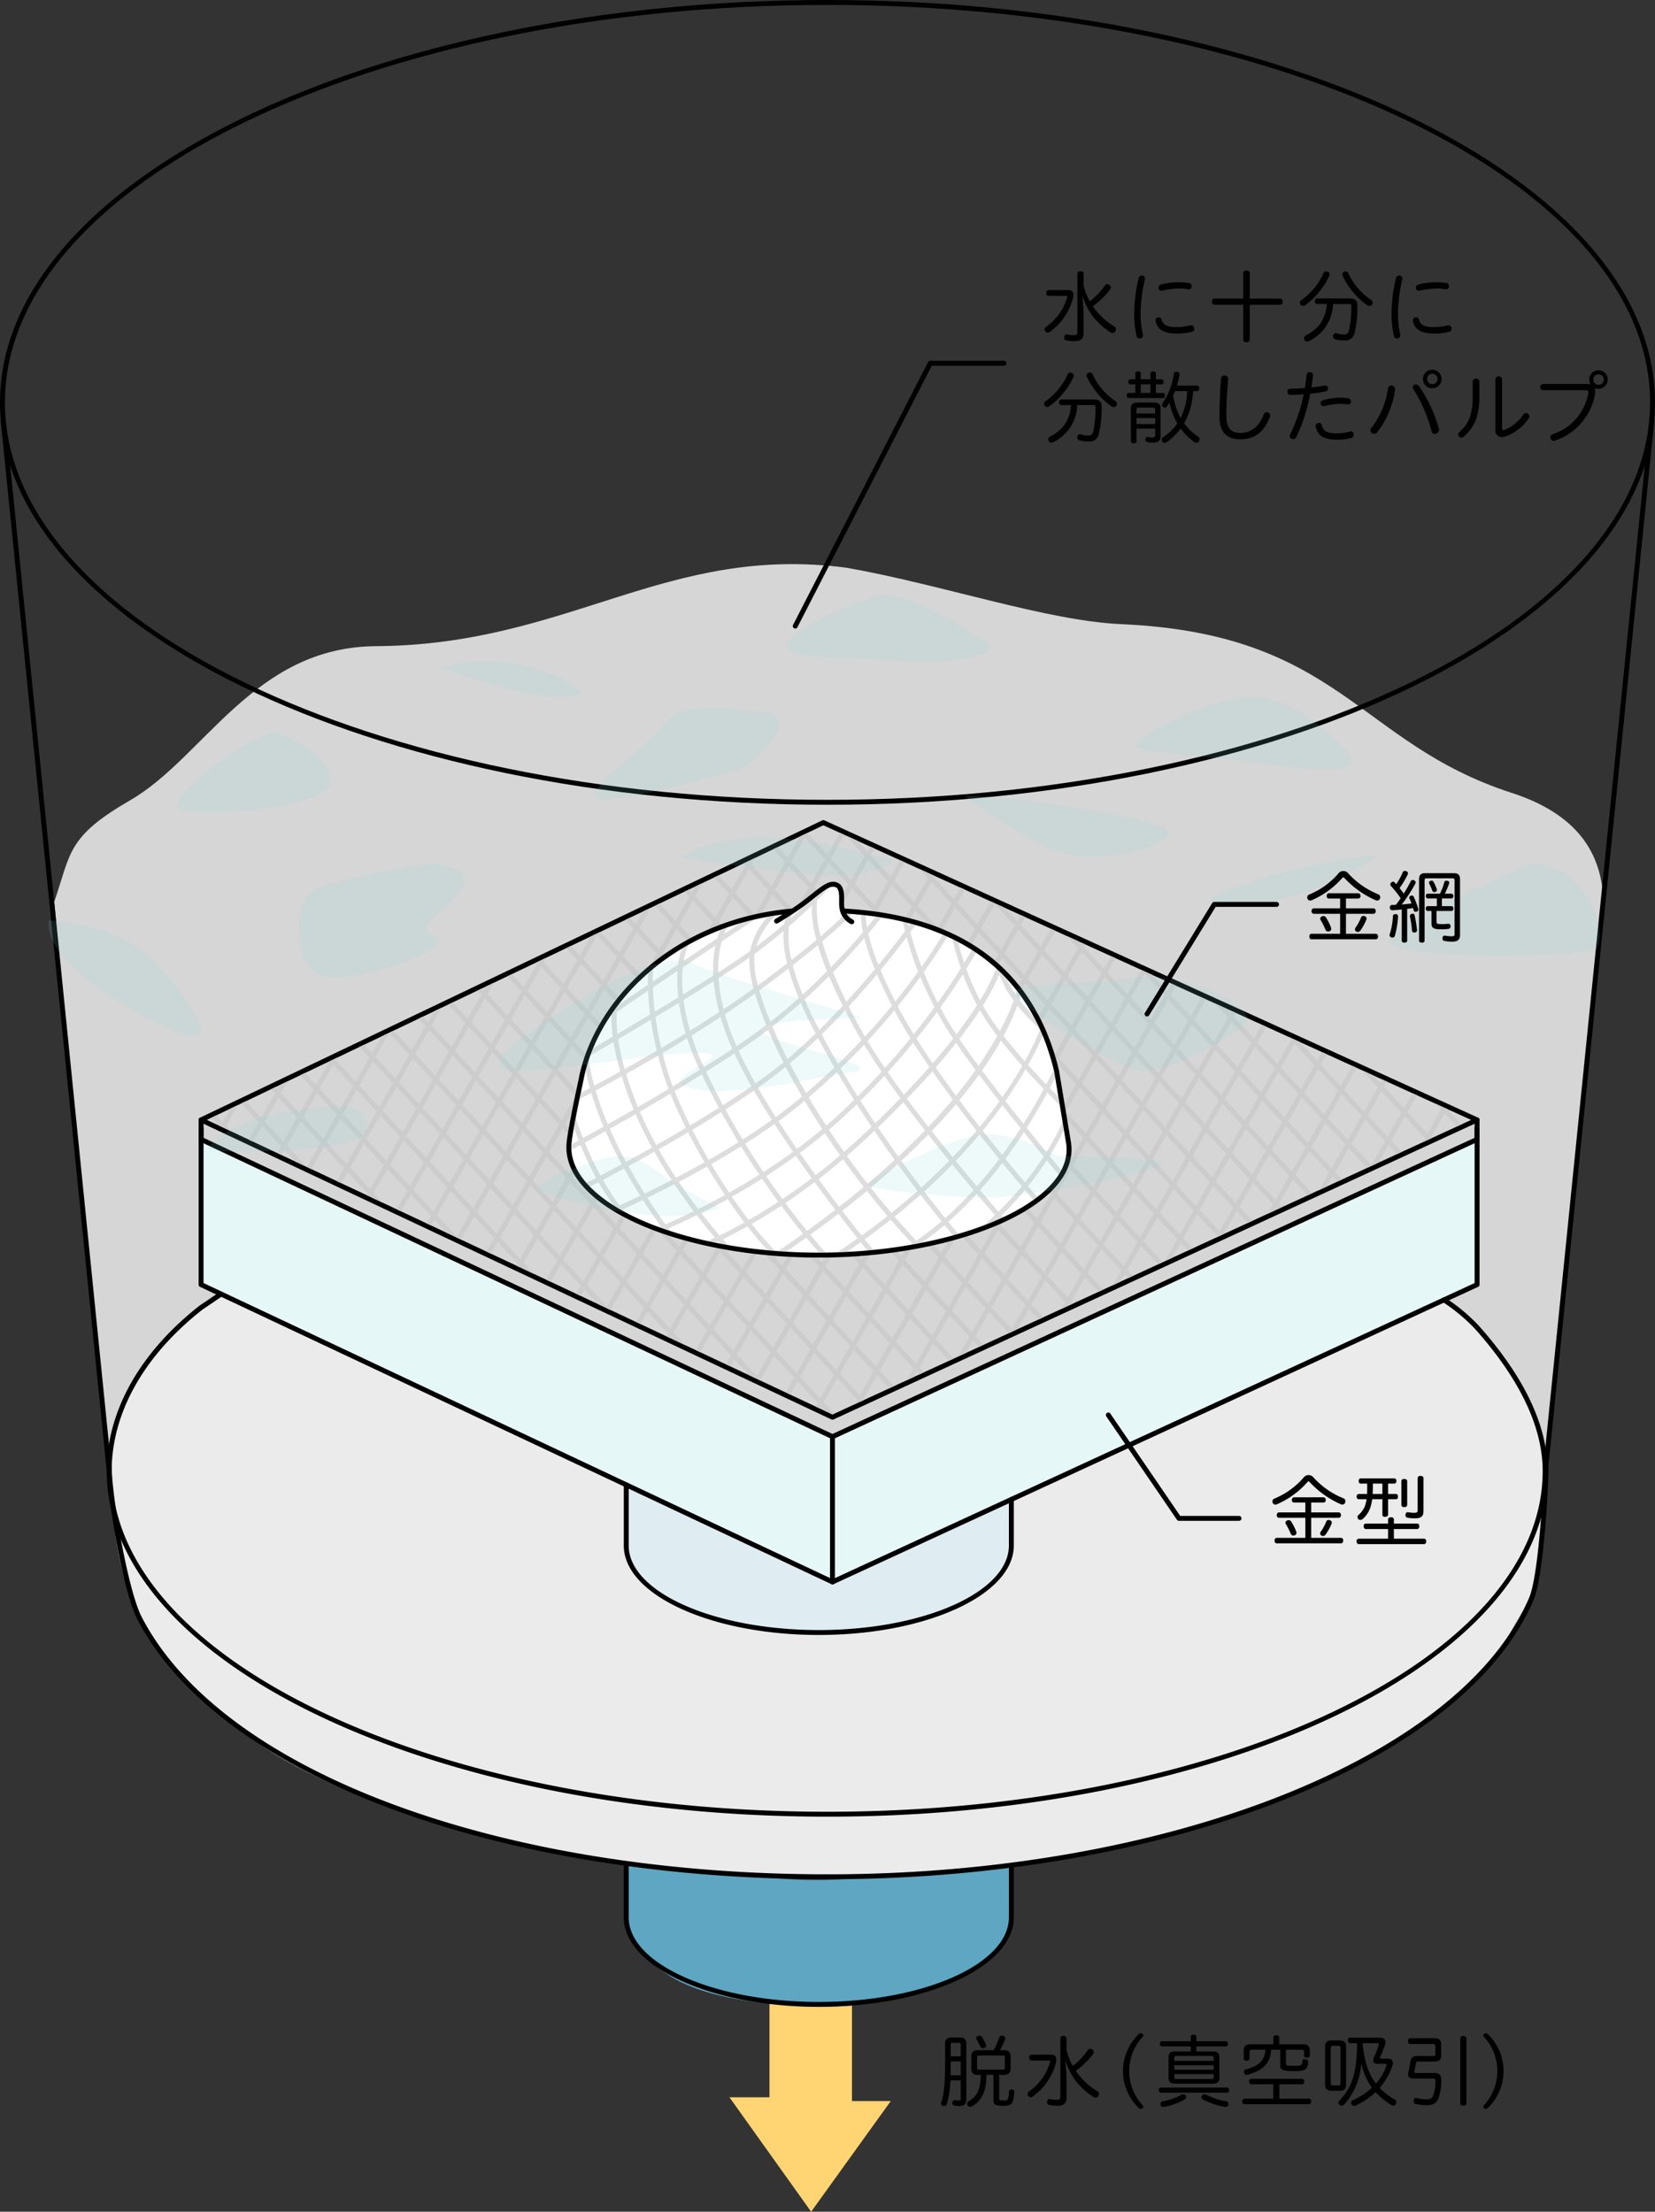 <svg xmlns="http://www.w3.org/2000/svg" viewBox="0 0 336.475 449.749"><rect x="0" y="0" width="336.475" height="449.749" fill="#333333" stroke="none"/><defs><style>.a{isolation:isolate;}.b{fill:#ffd473;}.c{fill:#999;}.d{fill:#5ea6c1;}.e,.k{fill:#82d5dd;}.f,.h{fill:#fff;}.f{opacity:0.8;}.g{fill:#ccc;}.i{fill:#ddd;}.j{opacity:0.14;}.k{mix-blend-mode:multiply;}</style></defs><g class="a"><polygon class="b" points="156.441 392.751 173.215 392.751 173.215 427.238 181.105 427.238 164.913 449.749 148.304 426.475 156.441 426.475 156.441 392.751"/><path class="c" d="M44.943,263.136l82.464,38.926V313.981c0,3.396,3.738,17.982,40.764,17.982,29.888,0,37.444-13.47,37.444-17.099v-9.96l88.265-40.5s20.191,14.918,20.191,35.726c-.455,9.096-.781,16.455-1.799,21.551s-4.263,10.104-11.976,19.445S247.405,381.636,174.34,381.636,42.798,360.519,28.201,327.676c-4.479-9.289-5.99-23.891-5.997-26.551S20.058,280.05,44.943,263.136Z"/><path class="d" d="M127.407,379.001l29.992,2.879a88.706,88.706,0,0,0,14.8.18l33.416-2.388v9.589c0,4.303-2.353,9.688-11.672,13.52a68.754,68.754,0,0,1-25.772,5.242c-7.365,0-23.44-.747-32.023-6.256s-8.583-9.237-8.583-13.172S127.407,379.001,127.407,379.001Z"/><path class="e" d="M40.987,232.103v29.111l86.421,40.848v13.388c0,2.928,8.314,16.513,40.764,16.513s37.444-13.931,37.444-17.099v-9.96l94.682-43.578V232.103L169.157,292.08Z"/><path class="d" d="M127.407,302.062l41.579,19.378,36.629-16.536v8.297c0,4.303-2.353,9.688-11.672,13.52a68.754,68.754,0,0,1-25.772,5.242c-7.365,0-23.44-.747-32.023-6.256s-8.583-9.237-8.583-13.172S127.407,302.062,127.407,302.062Z"/><path class="f" d="M11.024,183.404s11.141,120.735,12.469,129.123c3.561,22.502,12.502,27.018,24.536,38.379S103.214,381.636,168.237,381.636c86.238,0,129.721-33.892,137.309-46.597,4.119-9.206,6.245-7.472,7.661-21.356,1.715-16.815,10.349-106.685,11.863-118.943,1.139-9.22,4.894-26.188-17.757-33.522-31.347-10.148-34.85-32.323-79.344-34.298-15.128-.671-36.526-8.063-55.846-11.471-36.787-4.83-56.449,15.697-95.688,15.947-24.837.158-34.897,22.616-49.934,31.313C13.584,170.179,14.453,173.384,11.024,183.404Z"/><path d="M22.203,299.645a.499.499,0,0,1-.496-.45L.152,85.638a.499.499,0,0,1,.447-.548.511.511,0,0,1,.547.447l21.555,213.557a.499.499,0,0,1-.447.548A.491.491,0,0,1,22.203,299.645Z"/><path d="M168.237,163.642C75.471,163.642,0,126.938,0,81.821S75.471,0,168.237,0,336.475,36.705,336.475,81.821,261.004,163.642,168.237,163.642ZM168.237,1C76.022,1,1,37.256,1,81.821s75.022,80.821,167.237,80.821S335.475,126.386,335.475,81.821,260.452,1,168.237,1Z"/><path d="M168.171,369.409c-80.762,0-146.467-31.521-146.467-70.265,0-12.156,6.701-24.105,18.868-33.647l4.091-2.775a.5.5,0,1,1,.561.828l-4.062,2.755c-11.893,9.328-18.457,20.998-18.457,32.84,0,38.193,65.256,69.265,145.467,69.265s145.467-31.072,145.467-69.265c0-8.932-4.614-18.647-13.714-28.876a36.253,36.253,0,0,0-6.621-5.519.5.5,0,1,1,.533-.846,36.588,36.588,0,0,1,6.836,5.7c9.267,10.418,13.966,20.357,13.966,29.541C314.638,337.889,248.933,369.409,168.171,369.409Z"/><path d="M168.237,382.136c-67.622,0-124.023-21.271-140.348-52.929-2.95-5.722-6.186-25.459-6.186-31.175a.5.5,0,0,1,1,0c0,6.258,3.341,25.415,6.074,30.717,16.157,31.334,72.201,52.387,139.459,52.387,68.936,0,128.934-23.667,142.663-56.276,1.881-4.466,2.914-21.873,2.914-26.829a.5.5,0,0,1,1,0c0,5.168-1.029,22.553-2.992,27.217C297.943,358.211,237.558,382.136,168.237,382.136Z"/><path d="M314.315,298.532a.507.507,0,0,1-.052-.003.499.499,0,0,1-.446-.548l21.511-212.444a.505.505,0,0,1,.548-.447.499.499,0,0,1,.446.548L314.812,298.082A.499.499,0,0,1,314.315,298.532Z"/><path d="M169.25,288.686a.497.497,0,0,1-.213-.048L40.668,228.179a.5.5,0,0,1-.003-.903L167.171,166.817a.5.5,0,0,1,.423-.004l132.911,60.459a.5.5,0,0,1,.002.909L169.459,288.64A.498.498,0,0,1,169.25,288.686ZM42.047,227.724,169.252,287.634l129.846-59.904L167.392,167.82Z"/><polygon class="g" points="44.592 228.922 47.013 230.063 45.972 228.94 48.406 224.685 46.822 225.441 45.26 228.172 43.985 226.798 43.04 227.249 44.592 228.922"/><path class="g" d="M294.246,225.523l-2.357-1.072,1.104,1.19-2.788,4.873-4.063-4.381,1.95-3.409-.914-.416-1.749,3.057-4.063-4.381.599-1.047-.914-.416-.397.695-1.405-1.515-2.358-1.073,3.243,3.497-2.788,4.873-4.063-4.381,2.556-4.467-.914-.416-2.354,4.115-4.064-4.381,1.204-2.105-.914-.416-1.002,1.752-3.544-3.821-2.358-1.072.606.654L259.71,216.333l-4.063-4.382,1.81-3.163-.914-.416-1.608,2.811-4.064-4.381.458-.801-.914-.416-.257.449-.908-.979-2.358-1.072,2.746,2.96-2.788,4.873-4.063-4.381,2.414-4.221-.913-.416-2.213,3.869-4.063-4.381,1.063-1.859-.914-.415-.862,1.506-3.046-3.284-2.357-1.073.108.117-2.788,4.873-4.063-4.381,1.669-2.917-.914-.416-1.467,2.564-4.064-4.381.317-.555-.913-.416-.116.203-.41-.442-2.358-1.073,2.248,2.424-2.788,4.873L212.293,193.253l2.273-3.974-.914-.416-2.072,3.622-4.063-4.381.922-1.612-.914-.416-.721,1.26-2.548-2.747-2.858-1.3-2.677,4.68-4.064-4.381,1.528-2.67-.914-.416-1.326,2.318-4.063-4.381.177-.309-3.159-1.437,1.75,1.887-2.788,4.873-4.064-4.381,2.133-3.728-.914-.416-1.931,3.375-4.064-4.381.781-1.366-.914-.416-.58,1.014-2.05-2.21-2.358-1.072,3.888,4.192-2.788,4.873-4.064-4.381,2.738-4.786-.914-.416-2.537,4.434-4.064-4.381.034-.06-1.584.757L160.144,174.42l-2.015-2.173-.945.452,2.44,2.63-2.788,4.873-4.064-4.381.798-1.395-2.394,1.144.364.392-2.788,4.874-2.639-2.846-.944.451,3.064,3.303-2.788,4.873-4.063-4.381,1.563-2.732-1.584.757-.691,1.207-.564-.608-.944.452.988,1.065-2.788,4.874-3.264-3.519-.944.451,3.688,3.976-2.788,4.873-4.064-4.381,2.327-4.067-1.585.757-1.455,2.543-1.187-1.28-.944.451,1.612,1.738-2.788,4.873-3.887-4.191-1.978.945-2.219,3.878-1.811-1.952-.944.451,2.235,2.41-2.788,4.873-4.064-4.381.548-.957-1.939.927.159.172-2.787,4.873-2.435-2.625-.944.451,2.859,3.083-2.788,4.873-4.064-4.381,1.312-2.293-1.584.757-.439.768-.359-.387-.945.452.783.844L95.104,207.126l-3.058-3.297-.945.451,3.483,3.755-2.788,4.873-4.063-4.381,2.076-3.629-1.584.757L87.02,207.76l-.983-1.06-.944.451,1.407,1.517-2.788,4.873-3.682-3.97-2.434,1.163-1.968,3.44-1.606-1.731-.945.451,2.031,2.189-2.788,4.873-4.064-4.381.297-.519-1.584.757-2.732,4.775-2.23-2.404-.944.451,2.654,2.862-2.788,4.873-3.815-4.113,1.366-2.387-1.584.757-.493.862-.403-.434-.944.451.827.892L53.095,227.271l-3.102-3.345-.944.452,3.527,3.802-2.029,3.546.907.427,1.834-3.206,3.815,4.113-.79,1.381.907.427.595-1.041,2.175,2.345,3.312,1.56,2.596-4.538,4.064,4.382-1.484,2.594.907.427,1.289-2.253,4.063,4.381-.177.31,3.245,1.528-1.836-1.979,2.788-4.873,4.064,4.381-2.178,3.807.907.427,1.983-3.467,4.063,4.381-.871,1.523.907.427.677-1.183,2.473,2.666,2.934,1.382,2.677-4.68,4.064,4.381-1.565,2.736.907.427,1.37-2.396,4.063,4.381-.259.452.907.427.064-.111.233.251,2.42,1.14-2.133-2.299,2.788-4.874,4.064,4.382-2.259,3.949.907.427,2.065-3.609,4.063,4.381-.953,1.666.907.427.758-1.325,2.77,2.986,2.555,1.204,2.759-4.822,4.064,4.381-1.647,2.878.907.427,1.452-2.538,4.064,4.382-.34.594.907.427.145-.253.53.571,2.421,1.14-2.43-2.621,2.788-4.873,4.063,4.381-2.341,4.092.907.427,2.146-3.751,4.064,4.381-1.034,1.807.907.427.839-1.467,3.067,3.307,2.42,1.14-.192-.207,2.788-4.873,4.064,4.381-1.728,3.021.907.427,1.533-2.681,4.064,4.381-.421.737.907.427.227-.396.828.893,1.492.703.366-.169-2.166-2.335,2.788-4.873,4.064,4.382-.517.903,1.904-.878-.155-.167,2.788-4.873,2.484,2.679.955-.44-2.919-3.147,2.788-4.872,4.063,4.381-1.418,2.479,1.564-.722.566-.989.473.51.955-.44-.908-.979,2.788-4.873,3.238,3.491.955-.44-3.672-3.959,2.788-4.873,4.064,4.382-2.319,4.053,1.564-.722,1.467-2.564,1.226,1.322.955-.44-1.661-1.791,2.788-4.873,3.991,4.302,1.724-.795,2.368-4.14,1.98,2.134.954-.44-2.414-2.603,2.788-4.873,4.063,4.382-.813,1.422,2.448-1.129-.402-.434,2.787-4.873,2.732,2.946.955-.44-3.167-3.414,2.788-4.873,4.064,4.381-1.714,2.997,1.563-.721.863-1.508.721.777.955-.441-1.156-1.246,2.788-4.873,3.485,3.758.954-.44-3.919-4.226,2.788-4.873,4.063,4.381-2.616,4.572,1.564-.722,1.764-3.083,1.474,1.589.955-.44-1.908-2.058,2.788-4.873,4.063,4.381-.209.366,1.564-.722,2.664-4.657,2.227,2.401.955-.44-2.661-2.87,2.788-4.873,4.064,4.381-1.11,1.94,1.564-.722.258-.451.216.232.954-.44-.65-.701,2.788-4.873,2.98,3.213.955-.44-3.415-3.682,2.788-4.873,4.063,4.381-2.011,3.515,1.564-.722,1.159-2.026.969,1.044.955-.44-1.403-1.513,2.788-4.872,3.733,4.024,2.291-1.057,2.06-3.601,1.722,1.856.955-.44-2.156-2.325,2.787-4.873,4.064,4.381-.505.883,1.881-.868-.145-.156,2.788-4.873,2.475,2.668.955-.44Zm-26.26-8.147,4.064,4.382-2.788,4.873-4.063-4.381ZM263.21,212.228l4.063,4.381-2.788,4.873-4.063-4.381Zm-3.308,5.782,4.063,4.381-2.788,4.873-4.063-4.381ZM85.372,226.148l4.064,4.382-2.788,4.873L82.584,231.022Zm-3.5,4.105-4.063-4.381L80.597,221l4.063,4.381Zm4.02-5.014,2.788-4.873,4.064,4.381-2.788,4.873Zm4.256,6.058,4.063,4.381-2.788,4.874-4.063-4.381Zm.52-.909,2.788-4.873,4.063,4.381-2.788,4.873Zm149.567-7.009-4.064-4.381L238.959,214.126l4.063,4.381Zm3.5-4.104,4.064,4.381-2.788,4.873-4.064-4.381Zm-4.02,5.014-2.788,4.873-4.064-4.381,2.788-4.873Zm-4.256-6.058-4.064-4.381,2.788-4.873,4.064,4.381Zm-.52.909-2.788,4.873-4.063-4.381,2.788-4.873Zm-104.374,8.994,4.063,4.381-2.788,4.873-4.063-4.381Zm-3.5,4.105-4.064-4.381,2.788-4.873,4.064,4.381Zm4.02-5.014,2.787-4.873,4.064,4.381-2.788,4.872Zm7.563.276,4.064,4.381-2.787,4.873-4.064-4.381Zm56.393-6.106-4.063-4.381,2.788-4.873,4.064,4.381Zm3.5-4.105,4.064,4.382-2.788,4.873-4.063-4.381Zm-4.02,5.015-2.788,4.873-4.064-4.381,2.788-4.873Zm-7.563-.276-4.063-4.381,2.788-4.873,4.063,4.381Zm-28.078,8.589-2.788,4.872-4.064-4.381,2.787-4.872Zm-3.544-5.291,2.788-4.873,4.064,4.381L159.4,229.708Zm4.256,6.058,4.063,4.381-2.788,4.873-4.063-4.381Zm.52-.909,2.788-4.873,4.063,4.381-2.788,4.873Zm10.159-6.273-2.787,4.873-4.063-4.381,2.788-4.873Zm-3.543-5.29,2.788-4.873,4.063,4.381-2.788,4.873Zm.948,11.839,4.064,4.381-2.788,4.873-4.064-4.381Zm.52-.909,2.788-4.873,4.064,4.382-2.787,4.872Zm3.308-5.781,2.788-4.873,4.064,4.381-2.788,4.873Zm7.564.276,4.064,4.381-2.788,4.873L176.279,229.21Zm.52-.909,2.787-4.872,4.064,4.381-2.788,4.873Zm2.595-6.549-4.064-4.382,2.788-4.873,4.064,4.382Zm-.52.909-2.788,4.873-4.064-4.381,2.788-4.873Zm-7.563-.276-4.063-4.381,2.788-4.872,4.063,4.381Zm-4.775-5.149-4.064-4.381,2.788-4.873,4.064,4.381Zm-.52.909-2.788,4.873-4.064-4.381,2.788-4.873Zm-3.308,5.782-2.788,4.872-4.064-4.381,2.788-4.873Zm-7.563-.277-4.064-4.381,2.788-4.873,4.064,4.381Zm-.52.909-2.788,4.873-4.064-4.381,2.788-4.873ZM154.104,225.468l-2.788,4.873-4.064-4.381,2.787-4.873Zm-3.308,5.782-2.788,4.873-4.063-4.381,2.788-4.873Zm-4.256-6.058-4.064-4.382,2.787-4.872,4.064,4.381Zm-.52.909-2.788,4.874-4.064-4.382,2.788-4.873Zm-2.596,6.55,4.064,4.381-2.787,4.872-4.064-4.381Zm4.776,5.149,4.064,4.381-2.787,4.873-4.064-4.381Zm.52-.909,2.788-4.873,4.064,4.381-2.788,4.873Zm7.564.276,4.063,4.381-2.788,4.873-4.063-4.381Zm4.776,5.149,4.064,4.381-2.788,4.874-4.064-4.381Zm.52-.909,2.788-4.873,4.064,4.381-2.788,4.873Zm7.563.276,4.063,4.381-2.788,4.873-4.063-4.381Zm.52-.909,2.788-4.874,4.063,4.381-2.788,4.873Zm3.308-5.782,2.788-4.873L179.822,234.5l-2.788,4.873Zm7.563.276,4.064,4.381-2.788,4.873-4.064-4.381Zm.52-.909,2.788-4.873,4.064,4.381-2.788,4.873Zm3.308-5.782,2.788-4.872,4.064,4.381-2.788,4.872Zm7.563.277,4.063,4.381-2.787,4.873-4.064-4.381Zm.52-.909,2.788-4.873,4.063,4.381-2.788,4.874Zm7.564.276,4.063,4.381-2.788,4.873-4.063-4.381Zm.52-.909,2.788-4.873,4.064,4.381-2.788,4.873Zm3.308-5.782,2.788-4.872,4.064,4.381-2.788,4.872Zm7.563.277,4.063,4.381-2.788,4.873-4.063-4.381Zm.52-.909,2.788-4.873,4.063,4.381-2.788,4.873Zm-.712-.768-4.064-4.381,2.788-4.873,4.063,4.381Zm-4.776-5.149-4.064-4.382,2.788-4.873,4.063,4.382Zm-.52.909-2.788,4.873-4.064-4.381,2.788-4.873Zm-7.563-.277-4.064-4.381,2.788-4.873,4.064,4.381Zm-4.776-5.149-4.063-4.381,2.788-4.872,4.063,4.381Zm-.52.909-2.788,4.873-4.063-4.381,2.788-4.873Zm-7.563-.276-4.064-4.381,2.788-4.873,4.063,4.381Zm-4.776-5.149-4.063-4.381,2.788-4.873,4.063,4.381Zm-.52.909-2.788,4.873-4.063-4.381,2.788-4.873Zm-7.563-.275-4.064-4.382,2.788-4.873,4.064,4.382Zm-4.776-5.149-4.064-4.381,2.788-4.873,4.064,4.381Zm-.52.909-2.788,4.873-4.064-4.381,2.788-4.873Zm-3.308,5.781-2.788,4.873-4.064-4.381,2.788-4.873Zm-7.564-.276-4.064-4.381,2.788-4.873,4.064,4.381Zm-.52.909L153.156,213.628l-4.064-4.382,2.788-4.872Zm-3.308,5.781-2.788,4.873-4.064-4.381,2.788-4.873Zm-7.564-.276-4.063-4.381,2.788-4.873,4.063,4.381Zm-.52.909-2.788,4.873-4.063-4.381,2.788-4.873Zm-3.308,5.782-2.788,4.873-4.064-4.381,2.788-4.873Zm-7.563-.276-4.064-4.381,2.788-4.873,4.064,4.381Zm-.52.909-2.788,4.873-4.064-4.382,2.787-4.872Zm-7.563-.277-4.063-4.381,2.788-4.873,4.063,4.381Zm-.52.909-2.788,4.873-4.063-4.381,2.788-4.873Zm-3.308,5.782-2.788,4.872-4.063-4.381,2.788-4.873Zm-7.563-.276-4.064-4.381,2.788-4.873,4.064,4.381Zm-.52.909-2.788,4.874-4.064-4.382,2.788-4.873Zm.712.768,4.063,4.381-2.788,4.873-4.063-4.381Zm4.776,5.148,4.064,4.382-2.788,4.873-4.064-4.382Zm.52-.909,2.787-4.873,4.064,4.381-2.788,4.873Zm7.563.276,4.064,4.381-2.788,4.873-4.063-4.381Zm4.776,5.149,4.064,4.381-2.788,4.873-4.064-4.381Zm.52-.909,2.788-4.873,4.064,4.382-2.788,4.873Zm7.564.276,4.064,4.381-2.788,4.873-4.064-4.381Zm4.776,5.149,4.064,4.381L146.169,252.835l-4.064-4.381ZM149.669,248.73l4.064,4.381-2.788,4.873-4.063-4.381Zm.52-.909,2.788-4.873,4.063,4.381-2.787,4.873Zm7.563.276,4.064,4.381-2.787,4.873-4.064-4.381Zm4.776,5.149,4.063,4.381L163.804,262.5l-4.063-4.381Zm.52-.909,2.788-4.873,4.063,4.381-2.788,4.873Zm7.563.276,4.064,4.381-2.788,4.873-4.064-4.381Zm.52-.909,2.788-4.873,4.064,4.381-2.788,4.873Zm3.308-5.782,2.788-4.873,4.064,4.381-2.788,4.873Zm7.563.276,4.064,4.381-2.788,4.873-4.063-4.381Zm.52-.909,2.788-4.873,4.064,4.381-2.788,4.873Zm3.308-5.781,2.788-4.874,4.064,4.382-2.788,4.873Zm7.564.276,4.064,4.381-2.788,4.873-4.064-4.381Zm.52-.909,2.788-4.872,4.064,4.381-2.788,4.872Zm7.563.277,4.063,4.381-2.788,4.873-4.063-4.381Zm.52-.909,2.788-4.873,4.063,4.381-2.788,4.873Zm3.308-5.782,2.788-4.874,4.063,4.381-2.788,4.873Zm7.563.275,4.064,4.381-2.788,4.873-4.063-4.381Zm.52-.909,2.788-4.872,4.064,4.381-2.788,4.873Zm3.308-5.781,2.788-4.873,4.064,4.381-2.788,4.873Zm3.308-5.782,2.788-4.873,4.063,4.381-2.787,4.873Zm4.256,6.058,4.063,4.381-2.788,4.873-4.064-4.381Zm.52-.909,2.788-4.873,4.063,4.381-2.788,4.873Zm2.596-6.549-4.064-4.381,2.788-4.873,4.064,4.381Zm-4.776-5.149-4.063-4.381,2.788-4.873,4.063,4.381Zm-.52.909-2.788,4.873-4.063-4.381,2.788-4.873Zm-7.563-.276-4.063-4.381,2.788-4.873,4.063,4.381Zm-4.775-5.149-4.064-4.381,2.788-4.873,4.063,4.381Zm-4.776-5.149-4.064-4.381L203.689,194.795l4.064,4.382Zm-.52.909-2.788,4.873-4.064-4.381,2.788-4.873Zm-7.564-.276-4.063-4.381,2.788-4.873,4.064,4.381Zm-4.776-5.149L188.042,195.151l2.788-4.873,4.064,4.381Zm-.52.909-2.788,4.873-4.063-4.381,2.788-4.873Zm-7.563-.277-4.063-4.381,2.788-4.872,4.063,4.381Zm-4.775-5.148-4.064-4.381,2.787-4.873,4.064,4.381Zm-.52.909-2.788,4.873-4.064-4.381,2.788-4.873Zm-7.564-.276-4.064-4.381,2.788-4.873,4.064,4.381Zm-4.776-5.149-4.064-4.381,2.788-4.873,4.064,4.381Zm-.52.909-2.788,4.873-4.064-4.381,2.788-4.873Zm-3.308,5.782-2.788,4.873-4.064-4.381,2.788-4.873Zm-7.563-.276-4.063-4.381,2.788-4.873,4.063,4.381Zm-.52.909-2.788,4.873-4.064-4.381,2.788-4.873Zm-3.308,5.782-2.788,4.873-4.063-4.381,2.787-4.873Zm-7.563-.276-4.064-4.381,2.787-4.873,4.064,4.381Zm-.52.909-2.788,4.873-4.064-4.381,2.788-4.873Zm-3.308,5.782-2.788,4.873-4.064-4.381,2.788-4.873Zm-7.563-.276-4.063-4.381,2.787-4.873,4.063,4.381Zm-.52.909-2.788,4.874-4.063-4.381,2.788-4.873Zm-7.563-.275-4.064-4.381,2.788-4.873,4.064,4.381Zm-.52.909-2.788,4.873-4.064-4.382,2.788-4.872Zm-3.308,5.781-2.788,4.873-4.064-4.381,2.788-4.873Zm-7.564-.276-4.064-4.381,2.788-4.873,4.064,4.381Zm-.52.909-2.788,4.872-4.064-4.381,2.788-4.873Zm-3.308,5.781-2.788,4.873-4.064-4.381,2.788-4.873Zm-3.308,5.782-2.788,4.873-4.064-4.381,2.788-4.873Zm-4.256-6.058-4.063-4.381,2.788-4.873,4.063,4.381Zm-.52.909-2.788,4.873L93.976,224.607l2.788-4.873Zm-2.595,6.55,4.064,4.381L99.507,239.919l-4.064-4.381Zm4.776,5.149,4.063,4.381-2.788,4.873-4.064-4.382Zm.52-.909,2.788-4.873,4.064,4.381-2.788,4.873Zm7.563.277,4.063,4.381-2.788,4.873-4.063-4.381Zm4.775,5.148,4.064,4.381-2.788,4.873-4.064-4.381Zm4.776,5.149,4.063,4.381-2.788,4.873-4.063-4.381Zm.52-.909,2.788-4.873,4.063,4.381-2.788,4.873Zm7.563.276,4.064,4.381-2.788,4.873-4.064-4.381Zm4.776,5.149,4.064,4.381-2.788,4.873-4.064-4.381Zm.52-.909,2.788-4.872,4.064,4.381-2.787,4.873Zm7.563.277,4.064,4.381-2.787,4.873-4.064-4.381Zm4.776,5.149,4.063,4.381-2.788,4.873-4.063-4.381Zm4.776,5.149,4.064,4.382-2.788,4.872-4.064-4.381Zm.52-.909,2.788-4.873,4.064,4.381-2.788,4.873Zm7.564.276,4.063,4.381-2.788,4.874-4.063-4.381Zm4.775,5.149,4.064,4.381-2.788,4.873-4.064-4.381Zm.52-.909,2.788-4.873,4.064,4.381-2.788,4.873Zm7.563.277,4.064,4.381-2.788,4.873-4.064-4.381Zm.52-.909,2.788-4.873,4.064,4.381-2.788,4.873Zm3.308-5.782,2.788-4.873,4.063,4.382-2.787,4.872Zm7.563.277,4.063,4.381-2.787,4.873-4.064-4.381Zm.52-.909,2.788-4.873,4.064,4.381-2.788,4.873Zm3.308-5.782,2.788-4.872,4.064,4.381-2.788,4.873Zm7.563.277,4.063,4.381-2.788,4.872-4.063-4.381Zm.52-.909,2.788-4.874,4.063,4.381-2.788,4.873Zm7.563.275,4.064,4.381-2.788,4.874-4.063-4.382Zm.52-.909,2.788-4.872,4.064,4.381-2.788,4.873Zm3.308-5.781,2.788-4.873,4.064,4.381-2.788,4.873Zm7.564.276,4.063,4.381-2.788,4.873-4.063-4.381Zm.52-.909,2.788-4.873,4.063,4.381-2.788,4.873Zm3.308-5.782,2.787-4.873,4.063,4.381-2.787,4.872Zm7.563.276,4.063,4.381-2.788,4.873-4.063-4.381Zm.52-.909,2.788-4.873,4.064,4.381-2.788,4.873Zm3.308-5.782,2.788-4.872,4.064,4.381-2.788,4.873Zm7.563.277,4.064,4.381-2.788,4.873-4.064-4.381Zm.52-.909,2.788-4.874,4.064,4.381-2.788,4.874Zm7.564.276,4.063,4.381L246.479,239.46l-4.064-4.381Zm.52-.909,2.788-4.873,4.063,4.382-2.787,4.872Zm3.308-5.781,2.788-4.873,4.064,4.381-2.788,4.873Zm7.564.276,4.063,4.381-2.788,4.873-4.063-4.381ZM255.126,212.86l4.064,4.381-2.788,4.873-4.063-4.381Zm-4.775-5.149,4.063,4.381-2.788,4.873L247.563,212.584Zm-3.308,5.781,4.063,4.381-2.788,4.873-4.063-4.381Zm-4.776-5.149,4.063,4.381-2.788,4.873-4.064-4.381Zm-4.776-5.149,4.063,4.381-2.788,4.874-4.064-4.381Zm-4.776-5.149,4.064,4.381-2.788,4.873-4.064-4.381Zm-3.308,5.782,4.064,4.381-2.788,4.873-4.063-4.381Zm-4.775-5.149,4.063,4.381-2.788,4.873-4.063-4.381Zm-4.776-5.149,4.064,4.381-2.788,4.873-4.064-4.381Zm-3.307,5.782,4.063,4.381-2.788,4.873-4.063-4.381Zm-4.776-5.149,4.064,4.381-2.788,4.873-4.064-4.381Zm-4.775-5.149,4.063,4.381-2.788,4.873-4.063-4.381Zm-4.776-5.149,4.063,4.381-2.788,4.873-4.064-4.381Zm-3.308,5.782,4.063,4.381-2.787,4.873-4.064-4.381Zm-4.776-5.149,4.064,4.381-2.788,4.873-4.064-4.381Zm-4.775-5.148,4.063,4.381-2.788,4.872-4.063-4.381Zm-3.308,5.781,4.063,4.381-2.788,4.873-4.063-4.381Zm-4.776-5.149,4.064,4.382-2.788,4.873-4.063-4.381Zm-4.776-5.149,4.064,4.381-2.788,4.873-4.064-4.381Zm-3.308,5.782,4.064,4.381-2.788,4.873-4.064-4.381Zm-4.776-5.149,4.064,4.381-2.788,4.873-4.064-4.381Zm-4.776-5.149,4.064,4.381-2.788,4.873-4.064-4.381Zm-3.308,5.781,4.064,4.382-2.788,4.873-4.064-4.381Zm-3.308,5.782,4.064,4.381-2.788,4.873-4.063-4.381ZM152.252,176.73l4.064,4.381-2.788,4.873-4.064-4.381Zm-3.308,5.782,4.064,4.381-2.788,4.873-4.064-4.381Zm-3.308,5.781L149.7,192.675l-2.788,4.873-4.064-4.381Zm-4.775-5.148,4.063,4.381-2.788,4.873L138.073,188.018Zm-3.308,5.782,4.063,4.381-2.788,4.873-4.063-4.381Zm-3.307,5.781,4.063,4.381-2.788,4.873-4.063-4.381Zm-4.776-5.149,4.064,4.381-2.788,4.873-4.064-4.381Zm-3.308,5.782,4.064,4.381-2.788,4.873L123.374,200.214Zm-4.776-5.149,4.064,4.381-2.788,4.873-4.064-4.381Zm-3.308,5.781,4.064,4.382-2.788,4.873-4.064-4.382Zm-3.308,5.782,4.064,4.381-2.788,4.873-4.064-4.381Zm-4.776-5.149,4.064,4.381-2.788,4.873-4.064-4.381Zm-3.308,5.782,4.064,4.381-2.788,4.873-4.063-4.381Zm-3.308,5.782,4.063,4.381-2.787,4.873-4.064-4.381ZM98.603,203.022l4.064,4.381-2.787,4.873-4.064-4.381Zm-3.308,5.781,4.064,4.382-2.788,4.873-4.064-4.382ZM91.988,214.585l4.064,4.381-2.788,4.873L89.2,219.458Zm-4.775-5.148,4.063,4.381L88.488,218.69l-4.063-4.381ZM83.904,215.218l4.063,4.381-2.788,4.873-4.063-4.381Zm-4.776-5.149,4.064,4.381-2.788,4.873-4.064-4.381Zm-3.308,5.782,4.064,4.382-2.788,4.873-4.064-4.382Zm-3.308,5.782,4.064,4.381-2.788,4.873-4.064-4.381Zm-4.776-5.149,4.064,4.381-2.788,4.873-4.064-4.381Zm-10.115,15.668-3.815-4.113,2.787-4.873,3.815,4.113Zm4.776,5.149L58.334,232.92l2.788-4.873,4.064,4.381Zm3.308-5.782-4.064-4.381,2.788-4.873,4.064,4.381ZM70.481,236.669l-4.064-4.381,2.788-4.873,4.064,4.381Zm4.776,5.149-4.063-4.381,2.788-4.873,4.063,4.381Zm3.308-5.782L74.501,231.654l2.788-4.872,4.063,4.381Zm4.776,5.149-4.064-4.381,2.787-4.873,4.064,4.381Zm4.776,5.149-4.063-4.381,2.787-4.873,4.064,4.381Zm4.776,5.149-4.064-4.381,2.787-4.872,4.064,4.381Zm3.308-5.781-4.064-4.381,2.788-4.873,4.064,4.381Zm4.776,5.149-4.063-4.382,2.788-4.873,4.064,4.381Zm4.776,5.148-4.064-4.381,2.788-4.873,4.064,4.381Zm3.308-5.782-4.063-4.381,2.788-4.873,4.063,4.381Zm4.776,5.149-4.064-4.381,2.788-4.873,4.064,4.381Zm4.775,5.149-4.063-4.381,2.788-4.873,4.063,4.381Zm4.776,5.149-4.064-4.381,2.788-4.873,4.064,4.381Zm3.308-5.782-4.064-4.381,2.788-4.873,4.064,4.382Zm4.776,5.149-4.064-4.381,2.788-4.873,4.064,4.381Zm4.776,5.149-4.064-4.381,2.788-4.873,4.064,4.381Zm3.308-5.782-4.064-4.381,2.788-4.873,4.064,4.381Zm4.776,5.149-4.063-4.381,2.788-4.873,4.063,4.381Zm4.776,5.149-4.064-4.381,2.788-4.873,4.064,4.381Zm4.775,5.149-4.063-4.381,2.788-4.874,4.063,4.381Zm3.308-5.782-4.063-4.381,2.788-4.873,4.063,4.381Zm4.776,5.149-4.064-4.381,2.787-4.872,4.064,4.381Zm4.776,5.149L162.676,279.981l2.788-4.873,4.064,4.381Zm3.308-5.782-4.064-4.381,2.788-4.873,4.064,4.381Zm4.776,5.149-4.064-4.381,2.788-4.873,4.064,4.381Zm3.308-5.782-4.064-4.381,2.788-4.873,4.064,4.381Zm3.308-5.781-4.064-4.382,2.788-4.873,4.063,4.382Zm4.775,5.149-4.063-4.381,2.788-4.873,4.063,4.381Zm3.308-5.782L185.459,267.151l2.788-4.873,4.063,4.381Zm3.308-5.782-4.063-4.381,2.788-4.873,4.063,4.381Zm4.776,5.149-4.064-4.381,2.788-4.874,4.063,4.382Zm3.308-5.782-4.064-4.381,2.788-4.873,4.063,4.381Zm4.775,5.149-4.063-4.381,2.788-4.872,4.063,4.381Zm3.308-5.782-4.063-4.381,2.788-4.873,4.063,4.381Zm3.308-5.782-4.063-4.381,2.788-4.873,4.063,4.381Zm4.776,5.149-4.063-4.381,2.788-4.873,4.063,4.381Zm3.308-5.782-4.064-4.381,2.788-4.873,4.064,4.381Zm3.308-5.782-4.064-4.382,2.788-4.873,4.063,4.382Zm4.776,5.149-4.064-4.381,2.788-4.873,4.063,4.381Zm3.308-5.782-4.064-4.381,2.788-4.873,4.063,4.381Zm3.307-5.781-4.063-4.381,2.788-4.873,4.064,4.381Zm4.776,5.149-4.063-4.381,2.788-4.873,4.064,4.381Zm3.308-5.782-4.064-4.381,2.788-4.872,4.064,4.381Zm4.775,5.149-4.063-4.381,2.788-4.873,4.063,4.381Zm3.308-5.781-4.063-4.381,2.788-4.873,4.063,4.381Zm3.308-5.782-4.063-4.381,2.788-4.873,4.063,4.381Zm4.776,5.149-4.064-4.381,2.788-4.873,4.064,4.382Zm3.308-5.781-4.064-4.381,2.788-4.873,4.063,4.381Zm3.308-5.782-4.063-4.381,2.788-4.873,4.063,4.381Zm4.776,5.149-4.063-4.381,2.788-4.872,4.063,4.381Zm3.308-5.781-4.063-4.381,2.788-4.873,4.063,4.381Zm4.776,5.149-4.064-4.381,2.788-4.873,4.063,4.381Zm3.308-5.782-4.063-4.381,2.788-4.873,4.063,4.382Z"/><path d="M169.25,292.644a.497.497,0,0,1-.213-.048L40.668,232.138a.499.499,0,0,1-.287-.452V227.727a.5.5,0,0,1,1,0v3.642L169.252,291.593l130.546-60.227V227.727a.5.5,0,1,1,1,0v3.959a.499.499,0,0,1-.291.454L169.459,292.599A.498.498,0,0,1,169.25,292.644Z"/><path d="M169.25,322.181a.497.497,0,0,1-.213-.048L40.668,261.675a.499.499,0,0,1-.287-.452V229.454a.5.5,0,0,1,1,0v31.451L169.252,321.129l130.546-60.227V229.454a.5.5,0,1,1,1,0v31.768a.499.499,0,0,1-.291.454L169.459,322.135A.498.498,0,0,1,169.25,322.181Z"/><path d="M169.25,322.181a.5.5,0,0,1-.5-.5V292.144a.5.5,0,0,1,1,0v29.536A.5.5,0,0,1,169.25,322.181Z"/><path d="M166.468,332.463c-21.862,0-39.648-8.159-39.648-18.188v-12.342a.5.5,0,0,1,1,0v12.342c0,9.477,17.338,17.188,38.648,17.188s38.647-7.711,38.647-17.188v-9.371a.5.5,0,0,1,1,0v9.371C206.115,324.303,188.329,332.463,166.468,332.463Z"/><path d="M166.468,408.086c-21.862,0-39.648-8.159-39.648-18.188V379.001a.5.5,0,0,1,1,0v10.898c0,9.477,17.338,17.188,38.648,17.188s38.647-7.711,38.647-17.188v-10.227a.5.5,0,0,1,1,0v10.227C206.115,399.927,188.329,408.086,166.468,408.086Z"/><path class="h" d="M214.087,240.417c-7.146,8.425-26.728,14.309-47.619,14.309-20.632,0-39.548-5.621-47.07-13.986-2.426-2.698-3.5-5.522-3.194-8.396.354-3.329,2.386-12.523,2.406-12.616l0-.01.003-.007c2.742-14.841,17.465-30.896,40.49-33.749-.776.484-1.464.904-1.477.911a.5.5,0,0,0,.52.854c.094-.057,2.3-1.4,3.29-2.074l.001-.001a45.148,45.148,0,0,0,3.943-2.894c1.514-1.2,2.942-2.333,3.724-2.421a1.256,1.256,0,0,1,1.02.219c.512.462.496,1.671.484,2.641-.003.233-.003.466.002.693l-.003.013c0,.014.004.024.004.039a4.864,4.864,0,0,0,.073.755,4.21,4.21,0,0,0,2.297,3.206.5.5,0,0,0,.39-.921,3.101,3.101,0,0,1-1.273-1.203c23.222,1.457,37.433,12.232,42.219,32.054.089.537,1.725,10.336,2.421,14.538C217.188,235.105,216.297,237.811,214.087,240.417Z"/><path class="i" d="M172.614,186.434c.191-.202.366-.391.517-.561-.349-.026-.681-.071-1.035-.093A3.205,3.205,0,0,0,172.614,186.434Z"/><path class="i" d="M215.759,237.94c-.702-.846-1.498-1.809-2.37-2.871a55.773,55.773,0,0,0,2.918-5.279c-.088-.532-.181-1.087-.276-1.661-.43.96-.917,1.975-1.489,3.048-.514.965-1.117,2.009-1.798,3.105-1.236-1.51-2.595-3.18-4.012-4.943,1.597-2.512,3-4.931,4.205-7.154.93.953,1.776,1.8,2.527,2.542-.096-.578-.19-1.143-.282-1.691-.55-.551-1.131-1.138-1.75-1.775q.585-1.102,1.101-2.123c-.12-.718-.2-1.198-.218-1.305-.026-.107-.061-.207-.087-.314q-.691,1.404-1.523,2.989c-1.173-1.219-2.424-2.554-3.686-3.953,1.261-2.252,2.218-4.235,2.965-5.941-.169-.409-.363-.793-.542-1.192a64.617,64.617,0,0,1-3.094,6.384c-1.489-1.675-2.968-3.423-4.322-5.158a48.652,48.652,0,0,0,2.824-6.163,35.775,35.775,0,0,0,4.442,4.608q-.642-1.399-1.368-2.715a32.517,32.517,0,0,1-2.665-3.059c.091-.276.172-.535.248-.785-.256-.355-.513-.708-.78-1.052-.069.241-.145.496-.233.773a22.666,22.666,0,0,1-1.843-3.218c-.678-.728-1.376-1.434-2.114-2.102a39.19,39.19,0,0,1-3.293,6.48,49.175,49.175,0,0,1-2.791-6.395c.836-1.346,1.48-2.444,1.957-3.281-.278-.187-.541-.389-.825-.57-.391.688-.903,1.567-1.552,2.628-.52-1.575-.915-3.009-1.213-4.223-.381-.201-.773-.391-1.165-.582a56.946,56.946,0,0,0,1.697,5.906c-1.21,1.931-2.774,4.302-4.7,6.984-1.126-2.184-2.064-4.255-2.846-6.18,2.163-3.033,3.736-5.515,4.756-7.214-.306-.139-.6-.288-.912-.42-.949,1.576-2.37,3.82-4.282,6.532a64.486,64.486,0,0,1-2.286-7.038c.414-.554.763-1.028,1.055-1.429-.341-.098-.678-.201-1.024-.293q-.161.22-.342.465c-.05-.211-.091-.404-.135-.602-.355-.092-.717-.176-1.078-.262.121.573.262,1.201.438,1.903-1.317,1.753-3.163,4.138-5.401,6.855a43.181,43.181,0,0,1-2.064-6.366c1.074-1.267,1.965-2.366,2.664-3.248-.377-.061-.76-.115-1.143-.17-.509.636-1.096,1.358-1.774,2.168a16.627,16.627,0,0,1-.255-2.451c-.322-.037-.661-.056-.986-.089a17.96,17.96,0,0,0,.403,3.531c-1.742,2.04-3.929,4.478-6.493,7.099q-1.095-2.793-1.787-5.233c2.191-1.847,3.7-3.24,4.756-4.294a4.29,4.29,0,0,1-.619-.789c-.965.968-2.368,2.272-4.429,4.022a20.131,20.131,0,0,1-.761-7.292c1.126-1.119,1.971-2.008,2.523-2.604a18.622,18.622,0,0,0-3.251,2.274c-.595.472-1.229.975-1.892,1.471-.838.792-1.759,1.64-2.777,2.542.078-.286.165-.555.259-.809-.388.252-.844.54-1.279.812-.092.362-.19.72-.25,1.106-1.704,1.466-3.606,3.02-5.694,4.594a15.192,15.192,0,0,1,3.967-6.313q-.828.123-1.641.27a14.769,14.769,0,0,0-3.567,6.953c-1.759,1.261-3.988,2.748-6.477,4.35a22.212,22.212,0,0,1,.7-6.307c2.638-1.753,4.957-3.288,6.737-4.464q-1.523.351-2.989.777-1.505.996-3.268,2.166c.177-.478.362-.896.549-1.288q-.686.242-1.359.5a17.096,17.096,0,0,0-.606,1.729c-2.104,1.398-4.401,2.93-6.783,4.523a13.221,13.221,0,0,1,.983-3.267q-.714.398-1.407.815a16.756,16.756,0,0,0-.722,3.219c-1.687,1.13-3.406,2.285-5.123,3.443 0-1.029.037-1.889.083-2.591-.362.298-.715.602-1.064.907-.029.688-.045,1.475-.032,2.368-2.051,1.386-4.082,2.765-6.04,4.104q-.888,1.163-1.673,2.359c.108-.075.21-.146.319-.22a28.555,28.555,0,0,0,.25,4.295c-1.483.873-2.831,1.662-3.997,2.342q-.31.746-.58,1.495c1.301-.757,2.9-1.691,4.731-2.768a49.699,49.699,0,0,0,1.367,6.017c-1.945,1.082-3.727,2.051-5.285,2.887a44.418,44.418,0,0,1-1.117-5.281c-.241.727-.448,1.453-.634,2.179q.356,1.79.853,3.582c-.677.36-1.286.682-1.854.98-.084.394-.173.82-.266,1.269q1.048-.548,2.402-1.267a65.907,65.907,0,0,0,2.505,6.868c-1.553.87-2.957,1.646-4.179,2.315-.584-1.479-1.078-2.864-1.493-4.106-.131.682-.255,1.349-.368,1.985.297.829.621,1.697.98,2.603-.536.292-1.017.552-1.463.793a8.889,8.889,0,0,0-.003,1.138q.805-.433,1.843-.998a68.447,68.447,0,0,0,3.172,6.686c-.828.435-1.491.78-1.963,1.024.056.064.103.129.161.193.172.192.357.38.541.569.455-.236,1.038-.54,1.746-.912a49.426,49.426,0,0,0,3.054,4.721q1.101.697,2.318,1.353c-.155-.186-.318-.363-.469-.552,1.114-.507,2.506-1.153,4.116-1.927,1.331,2.075,2.583,3.889,3.656,5.383-.133.057-.251.106-.379.16q1.133.413,2.316.798c-.13-.174-.259-.348-.397-.536,1.644-.721,3.588-1.614,5.762-2.686,1.349,1.746,2.61,3.282,3.707,4.567-.521.248-1.017.477-1.49.691q.812.178,1.639.343c.175-.083.347-.163.527-.249.131.15.25.285.375.427q.791.15,1.593.29c-.319-.354-.661-.738-1.038-1.17,1.508-.743,3.18-1.617,4.988-2.633,1.396,1.794,2.787,3.427,4.145,4.867q.747.07,1.499.129a62.381,62.381,0,0,1-4.781-5.487c1.879-1.079,3.892-2.309,6.011-3.704,1.586,2.132,3.084,4.04,4.439,5.695q-2.445,1.753-5.074,3.541.806.06,1.618.107c1.403-.963,2.776-1.921,4.1-2.868.968,1.166,1.841,2.179,2.625,3.067.441-0.0.881-.006,1.322-.012-.895-1-1.953-2.217-3.134-3.638q2.993-2.159,5.714-4.258c1.405,1.828,2.723,3.507,3.914,5.003-1.332.947-2.725,1.894-4.15,2.841q.961-.032,1.915-.081,1.459-.99,2.855-1.982c.484.604.931,1.159,1.36,1.688.4-.036.797-.075,1.194-.114-.532-.654-1.107-1.365-1.735-2.149,1.856-1.339,3.606-2.676,5.291-4.009q2.11,2.438,4.358,4.844c-.167.11-.345.204-.514.312q1.239-.213,2.451-.454c1.61-1.129,3.169-2.323,4.654-3.594.673.825,1.25,1.518,1.728,2.088.354-.098.702-.2,1.051-.302-.525-.623-1.204-1.437-2.026-2.444a74.639,74.639,0,0,0,5.779-5.708c1.494,1.767,2.763,3.245,3.708,4.336q-1.068,1.034-2.233,2.08,1.341-.508,2.599-1.054c.095-.091.193-.182.287-.273.034.039.059.067.091.105.321-.142.639-.285.951-.431-.104-.119-.204-.233-.324-.372,1.757-1.746,3.329-3.473,4.728-5.159.627.74,1.197,1.408,1.717,2.014.275-.197.546-.395.807-.595-.563-.656-1.194-1.395-1.884-2.21a64.545,64.545,0,0,0,3.81-5.236q1.341,1.631,2.399,2.902Q215.519,238.404,215.759,237.94Zm-7.265-20.474c1.276,1.409,2.539,2.75,3.714,3.969-1.182,2.196-2.561,4.59-4.135,7.083-1.207-1.506-2.444-3.067-3.678-4.643C206.001,221.591,207.352,219.446,208.495,217.467Zm-14.797,6.125c-1.484,1.772-3.125,3.62-4.949,5.54-1.475-1.884-2.946-3.805-4.369-5.717,1.903-1.964,3.618-3.818,5.174-5.57C190.892,219.765,192.284,221.691,193.697,223.592Zm-3.465-6.519q2.326-2.656,4.158-4.983c1.163,1.702,2.503,3.566,3.952,5.515q-1.754,2.463-3.987,5.196C192.947,220.905,191.561,218.985,190.232,217.074Zm-6.461,5.523c-1.141-1.546-2.243-3.081-3.281-4.579,1.865-2.052,3.59-4.061,5.174-5.996,1.034,1.629,2.138,3.292,3.292,4.966C187.402,218.75,185.68,220.619,183.771,222.597Zm-.707.723q-2.376,2.438-5.135,5.089c-.997-1.486-1.999-3.021-2.999-4.589q2.573-2.544,4.871-5.044C180.836,220.264,181.931,221.787,183.063,223.32Zm-3.155-6.148c-1.313-1.922-2.507-3.77-3.529-5.492,1.991-2.142,3.808-4.225,5.451-6.211.946,1.801,2.053,3.702,3.272,5.66C183.516,213.076,181.785,215.101,179.909,217.171Zm-.691.759q-2.281,2.483-4.836,5.026-1.756-2.783-3.474-5.705,2.524-2.435,4.761-4.812C176.701,214.166,177.903,216.014,179.218,217.931Zm-5.567,5.739c-.854.835-1.725,1.671-2.624,2.508q-1.505,1.399-3.052,2.714-1.898-2.917-3.572-5.743,3.045-2.593,5.764-5.185Q171.884,220.88,173.651,223.67Zm-3.265-7.304q-1.716-2.959-3.336-6.019c1.654-1.618,3.249-3.26,4.769-4.888.945,1.839,2.003,3.792,3.205,5.887.037.064.079.133.117.198Q172.907,213.918,170.386,216.366Zm-.739.715q-2.711,2.585-5.756,5.191-1.806-3.098-3.32-6.026c1.964-1.648,3.883-3.391,5.734-5.173Q167.922,214.12,169.646,217.081Zm-26.104.848c1.919-1.207,3.852-2.446,5.776-3.711.996,2.149,2.159,4.388,3.457,6.678-1.84,1.276-3.786,2.563-5.785,3.836Q145.233,221.467,143.542,217.929Zm2.603,7.338c-1.928,1.217-3.892,2.418-5.842,3.582-1.211-2.425-2.277-4.783-3.15-6.982,1.812-1.094,3.665-2.23,5.538-3.402Q144.377,221.996,146.145,225.267Zm7.131-3.503c1.138,1.973,2.36,3.972,3.637,5.97-1.929,1.377-3.92,2.708-5.928,3.982q-1.763-2.914-3.513-6.106C149.477,224.334,151.428,223.044,153.276,221.764Zm.82-.571c1.894-1.332,3.664-2.648,5.234-3.921.136-.11.27-.224.405-.335,1.012,1.95,2.126,3.966,3.333,6.03-.228.191-.449.383-.68.575-1.484,1.231-3.05,2.437-4.666,3.611C156.448,225.156,155.23,223.16,154.096,221.192Zm6.004-5.855c-1.174-2.312-2.201-4.52-3.08-6.596,2.028-1.583,3.959-3.203,5.78-4.82.598,1.377,1.263,2.802,2.013,4.286q.493.976,1.003,1.946C163.972,211.937,162.06,213.685,160.101,215.337Zm-.831.688c-.189.156-.378.316-.568.47-1.532,1.242-3.259,2.527-5.104,3.827-1.293-2.287-2.451-4.521-3.436-6.661.225-.149.451-.297.677-.447,1.838-1.224,3.614-2.504,5.327-3.814C157.051,211.489,158.093,213.711,159.269,216.024Zm-8.986-3.644c-.181.121-.363.24-.544.36-.534-1.211-1.008-2.388-1.407-3.52q-.547-1.551-.948-2.988c2.078-1.375,4.129-2.781,6.116-4.205a64.069,64.069,0,0,0,2.271,6.412C154.009,209.795,152.18,211.119,150.283,212.381Zm-2.895-2.827c.424,1.202.932,2.455,1.506,3.745-1.925,1.266-3.859,2.508-5.78,3.717-.262-.56-.525-1.118-.783-1.687a48.548,48.548,0,0,1-1.746-4.755c1.967-1.215,3.952-2.477,5.923-3.767C146.767,207.694,147.054,208.606,147.389,209.554Zm-5.971,6.179c.278.614.561,1.216.844,1.819-1.851,1.158-3.683,2.284-5.475,3.367-.399-1.054-.756-2.072-1.052-3.033-.402-1.304-.737-2.547-1.042-3.759,1.634-.963,3.31-1.968,5.007-3.009C140.188,212.647,140.755,214.19,141.418,215.733Zm-6.638,2.448c.317,1.03.703,2.125,1.138,3.261-2.153,1.295-4.239,2.526-6.218,3.676-.128-.312-.259-.622-.382-.935-.828-2.105-1.494-4.038-2.028-5.81,2.029-1.134,4.216-2.379,6.502-3.716C134.086,215.795,134.404,216.96,134.78,218.181ZM132.551,233.339c-1.875,1.057-3.648,2.038-5.271,2.924-1.158-2.135-2.283-4.391-3.305-6.72,1.617-.91,3.376-1.911,5.243-2.99C130.225,228.891,131.354,231.161,132.551,233.339Zm-2.462-7.29c1.972-1.145,4.052-2.371,6.199-3.662.88,2.199,1.949,4.55,3.161,6.967-2.058,1.219-4.087,2.392-6.027,3.492C132.223,230.665,131.093,228.391,130.089,226.049Zm9.812,4.198c1.031,2.014,2.153,4.062,3.338,6.097-2,1.128-3.95,2.182-5.799,3.151-1.201-1.822-2.393-3.754-3.534-5.775C135.837,232.625,137.854,231.459,139.901,230.247Zm.854-.505c1.958-1.168,3.932-2.375,5.871-3.598q1.745,3.189,3.515,6.105c-2.024,1.267-4.055,2.472-6.046,3.608C142.908,233.816,141.786,231.761,140.755,229.742Zm9.906,3.361c1.244,2.027,2.483,3.949,3.701,5.759-2.097,1.325-4.151,2.543-6.12,3.651-1.252-1.878-2.473-3.825-3.64-5.795C146.598,235.579,148.632,234.372,150.662,233.103Zm.843-.533c2.015-1.278,4.012-2.612,5.95-3.994,1.225,1.894,2.489,3.779,3.77,5.633-2.018,1.469-4.035,2.844-6.02,4.119C153.988,236.519,152.749,234.597,151.505,232.569Zm6.76-4.575c1.649-1.198,3.248-2.427,4.763-3.684.188-.155.368-.312.553-.467,1.115,1.876,2.314,3.793,3.583,5.733-1.694,1.418-3.412,2.767-5.135,4.043C160.749,231.768,159.487,229.885,158.265,227.994Zm9.449,2.426q1.478,2.231,3.09,4.5-2.533,2.164-4.981,4.051c-1.071-1.474-2.15-2.988-3.224-4.529C164.314,233.172,166.025,231.831,167.713,230.42Zm.812-.683q1.61-1.373,3.182-2.827c.853-.793,1.678-1.586,2.491-2.377q1.501,2.349,3,4.58-1.145,1.09-2.355,2.214c-1.089,1.011-2.171,1.977-3.245,2.91Q169.999,231.971,168.526,229.737Zm6.998,2.322c.77-.715,1.514-1.416,2.243-2.108,1.402,2.069,2.786,4.048,4.125,5.912q-2.569,2.365-5.492,4.837-2.202-2.827-4.219-5.644Q173.839,233.617,175.523,232.06Zm2.975-2.809c1.856-1.778,3.575-3.481,5.173-5.114,1.428,1.916,2.902,3.838,4.378,5.722q-2.49,2.58-5.419,5.32C181.288,233.309,179.902,231.325,178.498,229.251Zm10.226,1.468c1.446,1.834,2.88,3.618,4.263,5.313q-2.604,2.664-5.691,5.457c-1.267-1.664-2.626-3.488-4.04-5.442Q186.217,233.304,188.724,230.718Zm.701-.725c1.821-1.902,3.465-3.733,4.951-5.492,1.388,1.852,2.785,3.668,4.16,5.422q-2.182,2.592-4.85,5.385C192.303,233.611,190.869,231.826,189.425,229.994Zm5.61-6.276c1.5-1.809,2.827-3.535,4.007-5.175,1.331,1.773,2.73,3.597,4.146,5.411-1.167,1.628-2.494,3.364-3.998,5.187C197.815,227.384,196.42,225.567,195.035,223.718Zm8.754,1.006c1.25,1.595,2.501,3.169,3.718,4.687-1.153,1.788-2.402,3.616-3.752,5.448-1.27-1.56-2.604-3.224-3.965-4.954Q201.998,227.228,203.79,224.724Zm4.039-7.998c-.858,1.506-1.831,3.106-2.959,4.8-.341.511-.702,1.039-1.078,1.576-1.418-1.819-2.817-3.645-4.142-5.415,1.542-2.2,2.812-4.236,3.852-6.086C204.867,213.331,206.347,215.068,207.829,216.727Zm-4.668-18.561a22.702,22.702,0,0,0,2.92,5.306,47.801,47.801,0,0,1-2.797,6.21c-.758-1.004-1.468-1.999-2.1-2.964-.486-.742-.938-1.494-1.363-2.248A43.256,43.256,0,0,0,203.161,198.166Zm-2.813,9.099c.72,1.1,1.536,2.235,2.412,3.38-1.024,1.844-2.277,3.882-3.813,6.097-1.439-1.942-2.769-3.796-3.91-5.479,1.678-2.166,3.059-4.115,4.179-5.839Q199.752,206.35,200.348,207.265Zm-4.567-9.174a49.128,49.128,0,0,0,2.854,6.3c-1.113,1.75-2.486,3.732-4.203,5.972-.64-.967-1.214-1.873-1.689-2.683-.56-.954-1.08-1.89-1.571-2.81C193.025,202.306,194.561,200.01,195.781,198.091Zm-3.902,10.095c.529.903,1.175,1.917,1.903,3.008-1.219,1.558-2.596,3.229-4.149,5.016-1.16-1.688-2.271-3.363-3.304-5.001,1.535-1.901,2.928-3.723,4.188-5.438Q191.162,206.96,191.879,208.186Zm-1.882-3.396c-1.265,1.734-2.673,3.583-4.227,5.518-1.184-1.914-2.262-3.774-3.176-5.531-.026-.05-.049-.096-.075-.146,1.734-2.129,3.268-4.136,4.6-5.968C187.917,200.579,188.868,202.634,189.997,204.789Zm-5.675-14.213a67.132,67.132,0,0,0,2.354,6.997c-1.335,1.855-2.885,3.903-4.653,6.086-1.212-2.387-2.201-4.517-2.996-6.411C181.171,194.661,182.97,192.357,184.321,190.576Zm-2.988,13.932c-1.646,2.001-3.473,4.107-5.48,6.274q-1.812-3.161-3.297-6.117c2.088-2.266,4.018-4.484,5.748-6.549C179.122,200.026,180.125,202.149,181.333,204.507Zm-5.612-13.726a47.233,47.233,0,0,0,2.146,6.299c-1.732,2.078-3.679,4.325-5.787,6.624-1.035-2.098-1.953-4.112-2.73-6.012C171.837,195.167,173.976,192.804,175.721,190.782Zm-4.386,13.73c-1.518,1.634-3.113,3.284-4.77,4.912-.289-.555-.578-1.11-.86-1.668-.814-1.611-1.516-3.121-2.121-4.539,1.768-1.597,3.427-3.182,4.965-4.72C169.319,200.333,170.238,202.331,171.335,204.512Zm-5.06-12.331c.461,1.586,1.07,3.351,1.861,5.315-1.531,1.539-3.185,3.13-4.953,4.735a47.199,47.199,0,0,1-2.017-5.96C163.154,194.727,164.844,193.37,166.276,192.182Zm-5.88-3.803c1.8-1.56,3.36-3.006,4.657-4.259a23.902,23.902,0,0,0,.932,7.004c-1.408,1.175-3.08,2.526-5.072,4.08A20.294,20.294,0,0,1,160.396,188.379Zm1.993,14.573c-1.815,1.62-3.741,3.246-5.766,4.834a61.551,61.551,0,0,1-2.248-6.384q.825-.599,1.633-1.202c1.559-1.164,2.983-2.245,4.287-3.25A50.002,50.002,0,0,0,162.388,202.952Zm-9.003-8.867c.006-.04.017-.077.023-.117.308-.223.603-.44.879-.647,1.809-1.362,3.481-2.711,5.01-4.003a22.978,22.978,0,0,0,.719,6.582c-1.39,1.075-2.915,2.236-4.607,3.499-.433.323-.873.646-1.314.968A17.534,17.534,0,0,1,153.385,194.085Zm-1.055.651a21.791,21.791,0,0,0,.882,6.269c-1.978,1.423-4.022,2.832-6.096,4.207a34.694,34.694,0,0,1-1.036-6.322C148.429,197.385,150.57,195.969,152.329,194.736ZM146.23,205.794c-1.976,1.298-3.969,2.566-5.944,3.789a42.545,42.545,0,0,1-1.315-6.247c2.103-1.292,4.173-2.58,6.124-3.82A37.224,37.224,0,0,0,146.23,205.794Zm-7.409-9.094c2.309-1.547,4.546-3.039,6.622-4.419a24.129,24.129,0,0,0-.427,6.102c-1.953,1.245-4.036,2.545-6.16,3.852A27.786,27.786,0,0,1,138.821,196.701Zm.58,13.428c-1.68,1.032-3.341,2.031-4.962,2.988-.542-2.292-.919-4.399-1.179-6.311,1.574-.947,3.177-1.918,4.772-2.894A43.71,43.71,0,0,0,139.402,210.128Zm-1.656-12.707a29.954,29.954,0,0,0,.147,5.406c-1.59.974-3.192,1.946-4.769,2.895-.22-1.871-.329-3.527-.365-4.946C134.426,199.65,136.099,198.525,137.746,197.421Zm-12.356,8.362c2.05-1.404,4.198-2.864,6.368-4.332.054,1.414.178,3.033.408,4.845-2.33,1.398-4.581,2.736-6.625,3.942A25.82,25.82,0,0,1,125.39,205.784Zm.291,5.534c2.038-1.202,4.292-2.539,6.638-3.946.276,1.907.669,4,1.22,6.274-2.292,1.344-4.492,2.6-6.533,3.741A47.193,47.193,0,0,1,125.681,211.318ZM121.103,221.76c1.555-.833,3.341-1.804,5.293-2.888.533,1.742,1.186,3.627,1.991,5.677.142.36.291.718.439,1.075-1.867,1.08-3.627,2.083-5.246,2.993A64.21,64.21,0,0,1,121.103,221.76Zm-2.196,10.597c1.224-.67,2.638-1.451,4.2-2.326,1.024,2.325,2.146,4.577,3.301,6.708-1.651.897-3.117,1.679-4.327,2.319A67.317,67.317,0,0,1,118.907,232.356Zm7.048,12.753a47.435,47.435,0,0,1-3.388-5.177c1.211-.641,2.675-1.423,4.324-2.319,1.092,1.97,2.201,3.825,3.275,5.529C128.5,243.942,127.072,244.603,125.955,245.109Zm1.809-7.971c1.624-.887,3.398-1.869,5.273-2.926,1.134,2.01,2.32,3.932,3.513,5.747-1.981,1.026-3.829,1.947-5.481,2.749C129.985,240.994,128.865,239.124,127.763,237.138Zm7.535,11.833c-1.073-1.488-2.341-3.316-3.691-5.414,1.66-.806,3.512-1.731,5.496-2.76,1.335,1.99,2.668,3.833,3.939,5.508C138.865,247.375,136.926,248.26,135.298,248.971Zm2.697-8.639c1.836-.963,3.769-2.008,5.752-3.127,1.166,1.966,2.385,3.91,3.635,5.787-1.911,1.058-3.732,2.01-5.43,2.859C140.678,244.178,139.338,242.329,137.995,240.332Zm8.303,10.899c-1.093-1.276-2.362-2.814-3.726-4.573,1.682-.844,3.482-1.789,5.367-2.833,1.123,1.656,2.265,3.249,3.409,4.753C149.51,249.608,147.817,250.488,146.299,251.231Zm5.912-3.141c-1.145-1.499-2.288-3.088-3.412-4.745,1.972-1.11,4.026-2.331,6.124-3.657,1.133,1.663,2.244,3.23,3.318,4.692C156.112,245.78,154.092,247.013,152.211,248.09Zm3.555-8.936c1.987-1.277,4.007-2.654,6.028-4.124,1.078,1.547,2.161,3.066,3.235,4.544-2.052,1.558-4.045,2.975-5.956,4.254C158.003,242.374,156.896,240.812,155.766,239.155Zm8.32,11.141c-1.347-1.643-2.838-3.541-4.418-5.663,1.91-1.28,3.901-2.696,5.95-4.251,1.442,1.971,2.857,3.858,4.207,5.625Q167.089,248.121,164.086,250.296Zm2.326-10.518q2.441-1.883,4.977-4.043,2.014,2.801,4.224,5.626-2.38,1.987-4.998,4.035C169.265,243.631,167.852,241.746,166.412,239.778Zm8.762,11.461c-1.196-1.502-2.522-3.19-3.937-5.03q2.631-2.046,5.013-4.029,2.018,2.547,4.193,5.087Q177.941,249.244,175.173,251.239Zm1.865-9.718q2.916-2.448,5.477-4.794c1.413,1.95,2.77,3.772,4.035,5.432q-2.493,2.213-5.317,4.477Q179.061,244.089,177.038,241.521Zm9.243,10.761q-2.265-2.423-4.395-4.893c1.86-1.492,3.606-2.976,5.263-4.449,1.606,2.092,3.053,3.917,4.261,5.409A59.9,59.9,0,0,1,186.281,252.282Zm5.882-4.591c-1.208-1.493-2.655-3.318-4.261-5.411,2.058-1.857,3.944-3.689,5.702-5.492,1.542,1.882,3.004,3.639,4.321,5.202A73.7,73.7,0,0,1,192.163,247.691Zm2.139-11.628c1.752-1.828,3.372-3.624,4.838-5.368,1.375,1.745,2.718,3.416,3.996,4.985-1.41,1.872-2.921,3.737-4.537,5.561C197.288,239.681,195.833,237.934,194.302,236.064Zm8.691,10.327c-.956-1.105-2.24-2.601-3.746-4.383,1.614-1.815,3.125-3.672,4.536-5.537,1.43,1.746,2.761,3.345,3.947,4.751C206.345,242.893,204.77,244.626,202.993,246.391Zm5.378-5.959c-1.194-1.417-2.533-3.027-3.966-4.779,1.352-1.824,2.6-3.644,3.757-5.427,1.425,1.771,2.788,3.445,4.021,4.95A63.266,63.266,0,0,1,208.371,240.432Z"/><path d="M193.222,423.043a18.825,18.825,0,0,1-.736,4.834.533.533,0,0,1-.528.384,1.229,1.229,0,0,1-.24-.032.487.487,0,0,1-.399-.48.639.639,0,0,1,.048-.24c.672-2.113.784-4.546.784-8.531v-3.377c0-.928.433-1.281,1.328-1.281h1.681c.881,0,1.297.352,1.297,1.281v11.428c0,.833-.464,1.217-1.36,1.217a5.346,5.346,0,0,1-1.105-.112.464.464,0,0,1-.384-.496.615.615,0,0,1,.016-.16.471.471,0,0,1,.464-.416.204.204,0,0,1,.097.016c.176.016.448.064.656.064.416,0,.479-.08.479-.448v-3.649Zm.064-3.585c0,.928,0,1.761-.032,2.545h2.064v-2.817h-2.032Zm2.032-3.666c0-.304-.144-.384-.416-.384h-1.2c-.256,0-.416.08-.416.384v2.353h2.032Zm8.74,1.105c.96,0,1.408.352,1.408,1.281v2.449c0,.928-.448,1.281-1.408,1.281h-.913v4.818c0,.352.097.4.801.4.64,0,.896-.096.992-.384a5.257,5.257,0,0,0,.192-1.44c.016-.288.224-.432.528-.432h.048a.457.457,0,0,1,.496.48,5.893,5.893,0,0,1-.353,2.049c-.239.544-.688.784-1.744.816H203.834a3.715,3.715,0,0,1-1.312-.176c-.384-.144-.544-.432-.544-.945v-5.186h-1.409c-.048,3.249-.896,5.234-2.961,6.403a.761.761,0,0,1-.368.112.582.582,0,0,1-.448-.224.616.616,0,0,1-.144-.4.578.578,0,0,1,.271-.512c1.713-.96,2.434-2.369,2.481-5.378h-.561c-.928,0-1.36-.352-1.36-1.281v-2.449c0-.928.433-1.281,1.36-1.281h3.17a13.535,13.535,0,0,0,1.136-2.577.516.516,0,0,1,.528-.384.889.889,0,0,1,.272.048c.288.096.448.272.448.496a.644.644,0,0,1-.048.224,17.788,17.788,0,0,1-1.041,2.193Zm-4.883-2.945a.565.565,0,0,1,.48.272,12.084,12.084,0,0,1,.784,1.489.789.789,0,0,1,.048.256.506.506,0,0,1-.399.48.814.814,0,0,1-.272.048.522.522,0,0,1-.496-.304c-.224-.48-.496-1.024-.752-1.472a.639.639,0,0,1-.08-.272.468.468,0,0,1,.352-.432A.837.837,0,0,1,199.176,413.951Zm4.643,6.899c.32,0,.479-.08.479-.416v-2.049c0-.336-.159-.416-.479-.416H199.112c-.305,0-.464.08-.464.416v2.049c0,.336.159.416.464.416Z"/><path d="M209.734,418.993c-.305,0-.497-.24-.497-.592s.192-.592.497-.592h3.905c.769,0,1.12.32,1.12.992a3.221,3.221,0,0,1-.096.72,12.615,12.615,0,0,1-1.633,3.618,12.14,12.14,0,0,1-3.025,3.153.756.756,0,0,1-.448.176.636.636,0,0,1-.512-.288.689.689,0,0,1-.128-.384.621.621,0,0,1,.304-.528,11.189,11.189,0,0,0,2.625-2.577,10.612,10.612,0,0,0,1.617-3.329.831.831,0,0,0,.048-.224c0-.112-.064-.144-.257-.144Zm7.091-2.177a12.653,12.653,0,0,0,1.28,3.281,14.42,14.42,0,0,0,3.089-3.25.563.563,0,0,1,.465-.24.692.692,0,0,1,.416.144.65.65,0,0,1,.288.544.689.689,0,0,1-.128.384,16.653,16.653,0,0,1-3.521,3.425q.359.528.72.96a13.954,13.954,0,0,0,3.666,3.169.618.618,0,0,1,.319.56.759.759,0,0,1-.111.4.736.736,0,0,1-.608.352.611.611,0,0,1-.353-.112,14.261,14.261,0,0,1-3.649-3.297,14.85,14.85,0,0,1-2.177-4.322,30.142,30.142,0,0,1,.305,3.553v4.274c0,1.136-.656,1.552-1.825,1.552a8.105,8.105,0,0,1-1.648-.16.511.511,0,0,1-.465-.544.635.635,0,0,1,.017-.176.519.519,0,0,1,.496-.496.35.35,0,0,1,.128.016,5.431,5.431,0,0,0,1.297.16c.56,0,.752-.144.752-.72V414.463c0-.304.256-.48.624-.48s.625.176.625.48Z"/><path d="M232.299,428.084a.426.426,0,0,1,.128.304.458.458,0,0,1-.496.432c-.225,0-.337-.08-.608-.368a10.394,10.394,0,0,1,0-14.63c.271-.288.384-.368.608-.368a.458.458,0,0,1,.496.432.425.425,0,0,1-.128.304,10.226,10.226,0,0,0,0,13.894Z"/><path d="M236.021,425.54c-.256,0-.416-.224-.416-.512,0-.32.16-.528.416-.528H249.467c.288,0,.433.208.433.512,0,.304-.145.528-.433.528Zm10.612-8.387c.864,0,1.28.352,1.28,1.168v4.21c0,.816-.432,1.168-1.297,1.168h-7.73c-.881,0-1.312-.352-1.312-1.168v-4.21c0-.816.416-1.168,1.296-1.168h3.218v-1.024h-5.811a.456.456,0,0,1-.448-.512c0-.32.16-.544.448-.544h5.811v-.928c0-.256.224-.4.576-.4.368,0,.561.144.561.4v.928h6.002c.288,0,.433.224.433.512,0,.32-.145.544-.433.544h-6.002v1.024Zm-6.083,8.724a.677.677,0,0,1,.48.192.56.56,0,0,1,.145.352.576.576,0,0,1-.337.48,11.959,11.959,0,0,1-4.226,1.52.267.267,0,0,1-.111.016.557.557,0,0,1-.561-.48.453.453,0,0,1-.016-.144.49.49,0,0,1,.432-.512,12.24,12.24,0,0,0,3.81-1.312A.671.671,0,0,1,240.551,425.876Zm6.195-6.803v-.624c0-.288-.145-.384-.433-.384h-7.123c-.304,0-.448.096-.448.384v.624Zm0,1.809v-.928h-8.004v.928Zm-8.004,1.505c0,.288.145.368.448.368h7.123c.288,0,.433-.08.433-.368V421.762h-8.004Zm11.028,5.442a.278.278,0,0,1-.016.112.543.543,0,0,1-.561.496.396.396,0,0,1-.128-.016,14.118,14.118,0,0,1-4.481-1.505.566.566,0,0,1-.32-.464.477.477,0,0,1,.16-.352.57.57,0,0,1,.464-.224,1.008,1.008,0,0,1,.433.128,14.826,14.826,0,0,0,4.001,1.297A.536.536,0,0,1,249.771,427.828Z"/><path d="M254.422,423.827c-.288,0-.464-.208-.464-.544,0-.336.176-.56.464-.56h10.308c.272,0,.448.224.448.544,0,.336-.176.56-.448.56h-4.625v2.929h6.002c.304,0,.464.224.464.56,0,.32-.16.56-.464.56H253.014c-.272,0-.448-.24-.448-.56,0-.352.176-.56.448-.56h5.858v-2.929Zm10.5-8.131c.929,0,1.377.416,1.377,1.312v.976c0,.288-.225.432-.576.432-.353,0-.593-.144-.593-.432v-.736c0-.336-.191-.448-.496-.448h-3.186v2.721c0,.496.08.56,1.585.56,1.249,0,1.408-.096,1.601-.288a1.152,1.152,0,0,0,.16-.704c.016-.24.192-.352.464-.352a.601.601,0,0,1,.16.016c.353.032.545.224.545.512v.064a2.433,2.433,0,0,1-.385,1.281c-.271.304-.688.528-2.32.544h-.337a6.298,6.298,0,0,1-2.049-.224c-.416-.16-.592-.448-.592-1.009v-3.121h-1.841c-.128,2.721-1.696,4.274-4.786,5.074a.508.508,0,0,1-.208.032.5.5,0,0,1-.512-.432,1.058,1.058,0,0,1-.032-.208.473.473,0,0,1,.448-.48c2.608-.656,3.81-1.889,3.921-3.986h-2.736c-.32,0-.496.112-.496.448v1.328c0,.304-.257.464-.608.464-.353,0-.576-.16-.576-.464v-1.569c0-.896.448-1.312,1.376-1.312h4.658v-1.376c0-.304.224-.448.592-.448s.593.144.593.448v1.376Z"/><path d="M269.396,416.256c0-.992.417-1.345,1.377-1.345h1.553c.944,0,1.345.352,1.345,1.345v7.555c0,.992-.4,1.344-1.345,1.344h-1.553c-.96,0-1.377-.352-1.377-1.344Zm1.153,7.427c0,.304.159.384.416.384h1.168c.256,0,.4-.08.4-.384v-7.283c0-.304-.145-.384-.4-.384h-1.168c-.257,0-.416.08-.416.384Zm11.54-5.074c.736,0,1.089.352,1.089.912a2.155,2.155,0,0,1-.128.672,13.224,13.224,0,0,1-2.562,4.37,13.682,13.682,0,0,0,3.105,2.385.535.535,0,0,1,.288.496.859.859,0,0,1-.112.416.62.62,0,0,1-.528.32.642.642,0,0,1-.368-.128,14.854,14.854,0,0,1-3.201-2.625,14.595,14.595,0,0,1-4.065,2.721.866.866,0,0,1-.336.08.59.59,0,0,1-.513-.352.72.72,0,0,1-.08-.304.573.573,0,0,1,.368-.512,13.513,13.513,0,0,0,3.89-2.545,12.574,12.574,0,0,1-2.177-5.042,13.719,13.719,0,0,1-3.489,8.483.746.746,0,0,1-.513.224.643.643,0,0,1-.416-.176.652.652,0,0,1-.208-.448.592.592,0,0,1,.192-.416c2.673-2.737,3.537-5.97,3.585-11.669h-1.393c-.271,0-.464-.192-.464-.576,0-.384.192-.544.464-.544h5.955c.8,0,1.2.352,1.2.912a1.773,1.773,0,0,1-.08.464,17.753,17.753,0,0,1-1.009,2.561.502.502,0,0,0-.048.176c0,.096.08.144.225.144Zm-5.058-3.137a21.029,21.029,0,0,0,.88,4.658,11.39,11.39,0,0,0,1.841,3.553,10.6,10.6,0,0,0,2.113-3.617.749.749,0,0,0,.048-.208c0-.144-.096-.192-.32-.192h-1.488c-.608,0-.929-.272-.929-.72a1.376,1.376,0,0,1,.16-.608,15.585,15.585,0,0,0,.977-2.497.727.727,0,0,0,.032-.16c0-.16-.097-.208-.353-.208Z"/><path d="M288.311,419.201a.363.363,0,0,0-.417.352c-.111.512-.224,1.088-.319,1.552a.674.674,0,0,0-.032.16c0,.208.128.272.4.272h3.665c1.057,0,1.425.48,1.425,1.425a10.808,10.808,0,0,1-.593,3.729c-.384.96-1.024,1.377-2.353,1.377a10.03,10.03,0,0,1-2.225-.224.557.557,0,0,1-.48-.576.737.737,0,0,1,.016-.176c.064-.32.24-.496.496-.496a.805.805,0,0,1,.192.032,7.828,7.828,0,0,0,1.985.256c.736,0,1.088-.192,1.328-.8a9.247,9.247,0,0,0,.448-2.945c0-.32-.096-.48-.576-.48H287.334c-.656,0-1.057-.288-1.057-.848a1.539,1.539,0,0,1,.048-.368c.192-.768.336-1.617.448-2.353a1.114,1.114,0,0,1,1.217-1.008h3.394c.271,0,.432-.08.432-.384v-1.681c0-.288-.16-.384-.432-.384h-4.69c-.272,0-.448-.288-.448-.592,0-.288.176-.576.448-.576h5.042c.849,0,1.265.384,1.265,1.232v2.273c0,.88-.416,1.232-1.265,1.232Zm8.579-4.722c0-.288.24-.48.608-.48s.624.192.624.48v13.205c0,.304-.256.496-.624.496s-.608-.192-.608-.496Z"/><path d="M301.701,414.191a.425.425,0,0,1-.128-.304.458.458,0,0,1,.496-.432c.224,0,.336.08.608.368a10.396,10.396,0,0,1,0,14.63c-.272.288-.385.368-.608.368a.458.458,0,0,1-.496-.432.426.426,0,0,1,.128-.304,10.229,10.229,0,0,0,0-13.894Z"/><path d="M217.723,232.209c-.716-4.322-2.426-14.566-2.426-14.566l-.005.001c-.002-.012.001-.024-.001-.036-4.931-20.432-19.59-31.488-43.552-32.851a.408.408,0,0,1-.069-.173,4.062,4.062,0,0,1-.062-.667c-.006-.247-.003-.503-0-.707.015-1.232.032-2.63-.813-3.395a2.204,2.204,0,0,0-1.802-.472c-1.066.12-2.464,1.228-4.233,2.631a45.473,45.473,0,0,1-3.769,2.778c-24.645,2.195-40.459,19.128-43.356,34.755l-.001.003c-.084.38-2.063,9.342-2.424,12.727-.337,3.167.822,6.253,3.445,9.17,7.7,8.564,26.915,14.318,47.813,14.318,21.164,0,41.06-6.029,48.382-14.662C217.258,238.224,218.225,235.245,217.723,232.209Zm-3.636,8.208c-7.146,8.425-26.728,14.309-47.619,14.309-20.632,0-39.548-5.621-47.07-13.986-2.426-2.698-3.5-5.522-3.194-8.396.354-3.329,2.386-12.523,2.406-12.616l0-.01.003-.007c2.742-14.841,17.465-30.896,40.49-33.749-.776.484-1.464.904-1.477.911a.5.5,0,0,0,.52.854c.094-.057,2.3-1.4,3.29-2.074l.001-.001a45.148,45.148,0,0,0,3.943-2.894c1.514-1.2,2.942-2.333,3.724-2.421a1.256,1.256,0,0,1,1.02.219c.512.462.496,1.671.484,2.641-.003.233-.003.466.002.693l-.003.013c0,.014.004.024.004.039a4.864,4.864,0,0,0,.073.755,4.21,4.21,0,0,0,2.297,3.206.5.5,0,0,0,.39-.921,3.101,3.101,0,0,1-1.273-1.203c23.222,1.457,37.433,12.232,42.219,32.054.089.537,1.725,10.336,2.421,14.538C217.188,235.105,216.297,237.811,214.087,240.417Z"/><path d="M273.135,304.676a.65.65,0,0,1,.4.608.631.631,0,0,1-.064.288.609.609,0,0,1-.561.384.626.626,0,0,1-.319-.08,18.979,18.979,0,0,1-6.323-4.498c-.096-.096-.16-.144-.24-.144-.063,0-.128.048-.224.144a17.474,17.474,0,0,1-6.211,4.514.691.691,0,0,1-.304.064.581.581,0,0,1-.544-.384.885.885,0,0,1-.049-.272.603.603,0,0,1,.417-.576,15.727,15.727,0,0,0,6.002-4.37,1.191,1.191,0,0,1,.929-.4,1.246,1.246,0,0,1,.912.384A16.612,16.612,0,0,0,273.135,304.676Zm-10.036.865a.456.456,0,0,1-.448-.512c0-.336.176-.56.448-.56h5.971c.271,0,.464.224.464.56a.468.468,0,0,1-.464.512h-2.497v2.001h5.602c.272,0,.448.224.448.56a.485.485,0,0,1-.448.544h-5.602V312.711h6.05c.305,0,.465.24.465.56,0,.32-.16.56-.465.56H259.577c-.288,0-.448-.24-.448-.56,0-.32.16-.56.448-.56h5.811v-4.066H260.041a.487.487,0,0,1-.464-.544c0-.336.176-.56.464-.56h5.347v-2.001Zm-1.104,3.569a.574.574,0,0,1,.496.256,10.975,10.975,0,0,1,1.024,2.033.745.745,0,0,1,.064.304.534.534,0,0,1-.368.496.803.803,0,0,1-.257.048.547.547,0,0,1-.544-.384,14.588,14.588,0,0,0-.977-1.937.521.521,0,0,1-.096-.288.514.514,0,0,1,.336-.448A.726.726,0,0,1,261.994,309.109Zm8.771.496a.519.519,0,0,1-.064.272,11.264,11.264,0,0,1-1.184,2.161.69.69,0,0,1-.545.304.664.664,0,0,1-.32-.096.509.509,0,0,1-.256-.432.695.695,0,0,1,.112-.336,9.726,9.726,0,0,0,1.12-2.065.487.487,0,0,1,.48-.336.672.672,0,0,1,.288.064A.506.506,0,0,1,270.766,309.606Z"/><path d="M277.689,310.918c-.288,0-.448-.256-.448-.576a.47.47,0,0,1,.448-.528h4.514v-.848c0-.272.256-.432.593-.432.368,0,.592.16.592.432v.848H288.126c.271,0,.432.24.432.528,0,.32-.16.576-.432.576H283.388V312.887H289.502c.288,0,.465.224.465.544,0,.336-.177.56-.465.56h-13.221c-.305,0-.48-.224-.48-.56a.481.481,0,0,1,.48-.544h5.922v-1.969Zm1.28-6.051a10.024,10.024,0,0,1-.256,1.312,5.432,5.432,0,0,1-1.648,2.689.923.923,0,0,1-.513.208.508.508,0,0,1-.4-.192.622.622,0,0,1-.159-.416.486.486,0,0,1,.208-.416,4.537,4.537,0,0,0,1.424-2.177,9.036,9.036,0,0,0,.208-1.008h-1.568c-.288,0-.448-.224-.448-.544s.16-.528.448-.528h1.665c.032-.512.032-1.12.032-1.793v-.32h-1.312c-.272,0-.417-.208-.417-.512,0-.336.145-.544.417-.544h6.803c.288,0,.448.192.448.512s-.16.544-.448.544h-1.249v2.113h1.601c.272,0,.416.208.416.528s-.144.544-.416.544h-1.601v3.137c0,.288-.272.432-.624.432q-.529,0-.528-.432v-3.137Zm.145-3.185v.368c0,.656-.017,1.232-.048,1.745h1.984v-2.113Zm6.979,4.338c0,.288-.24.448-.608.448-.336,0-.576-.176-.576-.448v-4.834c0-.288.24-.448.576-.448.368,0,.608.176.608.464Zm2.129-5.442c0-.304.24-.464.576-.464.368,0,.608.16.608.464v6.707c0,1.041-.496,1.457-1.713,1.457a8.403,8.403,0,0,1-1.488-.112.508.508,0,0,1-.465-.528.526.526,0,0,1,.017-.16.456.456,0,0,1,.464-.448.238.238,0,0,1,.112.016,6.302,6.302,0,0,0,1.104.112c.656,0,.784-.112.784-.592Z"/><path d="M161.682,127.804a.5.5,0,0,1-.445-.727L188.68,73.644a.499.499,0,0,1,.445-.273H204.122a.5.5,0,0,1,0,1H189.432l-27.305,53.16A.499.499,0,0,1,161.682,127.804Z"/><path d="M251.904,309.256h-12.209a.501.501,0,0,1-.4-.2L224.931,288.034a.5.5,0,0,1,.801-.6l14.214,20.822h11.959a.5.5,0,0,1,0,1Z"/><g class="j"><path class="k" d="M89.427,135.772s14.943,5.173,20.978,5.747,10.633.575,4.885-2.874S98.91,132.898,89.427,135.772Z"/><path class="k" d="M198.795,129.636s-14.808-10.275-20.549-8.462-17.527,6.648-18.132,9.973,13.901,2.415,23.874,3.323S206.954,132.658,198.795,129.636Z"/><path class="k" d="M138.36,174.415s18.591,2.676,28.719,3.611,17.458-3.842,13.793-3.611S153.203,165.075,138.36,174.415Z"/><path class="k" d="M56.055,148.862s11.156,3.94,11.156,9.872-26.961,7.482-30.679,5.932S49.238,150.102,56.055,148.862Z"/><path class="k" d="M273.093,151.962s-9.71-10.567-18.849-10.281-25.132,9.139-23.133,10.281,15.136,1.853,27.131,3.497S278.564,157.438,273.093,151.962Z"/><path class="k" d="M280.427,173.945s-18.855,12.77-33.557,9.494C242.046,182.364,267.576,174.516,280.427,173.945Z"/><path class="k" d="M196.296,161.952s13.497,10.49,21.887,11.993,24.828-3.283,17.521-5.997S201.403,161.222,196.296,161.952Z"/><path class="k" d="M324.605,192.825s1.619-2.23-.362-7.36c-2.14-5.54-8.756-12.284-15.618-8.697s-30.569,12.477-25.266,15.44S320.739,194.76,324.605,192.825Z"/><path class="k" d="M156.037,145.04s-16.629-3.378-20.266,1.559-20.786,16.359-12.731,15.974,23.384-5.321,26.502-5.841S162.969,145.989,156.037,145.04Z"/><path class="k" d="M9.917,187.18s14.68.326,22.509,9.46,12.715,16.963,3.259,13.049S8.931,195.657,9.917,187.18Z"/><path class="k" d="M87.95,175.574s-22.835,3.163-25.445,6.425-2.936,15.332,3.588,16.637,28.707-6.198,21.857-8.482S105.566,178.283,87.95,175.574Z"/><path class="k" d="M108.271,209.605c4.195-3.235,25.127-17.217,32.488-13.721s36.374,11.186,34.277,11.186-20.973.178-20.274,2.536,26.566,7.252,18.876,8.3-23.81,5.431-32.878,3.415,11.664-7.26.948-7.26-37.194,5.593-39.685,3.146S108.271,209.605,108.271,209.605Z"/><path class="k" d="M252.875,208.585c-2.674,1.987-15.689,10.444-21.935,8.968s-24.723-13.771-24.829-15.738,15.337-1.631,24.829-3.028S257.457,205.18,252.875,208.585Z"/><path class="k" d="M42.369,233.36c-1.242,1.754,26.811.564,30.48-1.693s1.129-6.773-3.387-6.773S47.166,226.587,42.369,233.36Z"/><path class="k" d="M146.322,245.644a90.912,90.912,0,0,1-10.985-6.319c-5.262-3.611-7.641-5.515-14.425-3.209s-12.802,4.713-10.997,5.917S133.985,250.459,146.322,245.644Z"/><path class="k" d="M215.142,235.11s-9.217-5.332-16.177-4.315-23.996,9.614-22.47,10.401,17.798,2.567,25.935,2.312,38.835-6.392,33.275-7.391S215.142,235.11,215.142,235.11Z"/></g><path d="M213.201,60.166c-.304,0-.496-.24-.496-.592s.192-.592.496-.592h3.906c.769,0,1.12.32,1.12.992a3.222,3.222,0,0,1-.096.72,12.616,12.616,0,0,1-1.633,3.618,12.14,12.14,0,0,1-3.025,3.153.756.756,0,0,1-.448.176.636.636,0,0,1-.512-.288.689.689,0,0,1-.128-.384.621.621,0,0,1,.304-.528,11.189,11.189,0,0,0,2.625-2.577,10.612,10.612,0,0,0,1.617-3.329.831.831,0,0,0,.048-.224c0-.112-.064-.144-.257-.144Zm7.092-2.177a12.654,12.654,0,0,0,1.28,3.281,14.42,14.42,0,0,0,3.089-3.25.563.563,0,0,1,.465-.24.692.692,0,0,1,.416.144.65.65,0,0,1,.288.544.689.689,0,0,1-.128.384,16.654,16.654,0,0,1-3.521,3.425q.36.528.72.96a13.954,13.954,0,0,0,3.666,3.169.618.618,0,0,1,.319.56.759.759,0,0,1-.111.4.736.736,0,0,1-.608.352.611.611,0,0,1-.353-.112,14.262,14.262,0,0,1-3.649-3.297,14.85,14.85,0,0,1-2.177-4.322A30.141,30.141,0,0,1,220.293,63.543v4.274c0,1.136-.656,1.552-1.825,1.552a8.105,8.105,0,0,1-1.648-.16.511.511,0,0,1-.465-.544.635.635,0,0,1,.017-.176.519.519,0,0,1,.496-.496.35.35,0,0,1,.128.016,5.431,5.431,0,0,0,1.297.16c.56,0,.752-.144.752-.72V55.636c0-.304.256-.48.624-.48s.625.176.625.48Z"/><path d="M232.146,56.036a.601.601,0,0,1,.64.592.556.556,0,0,1-.016.16,32.313,32.313,0,0,0-.88,7.155,19.281,19.281,0,0,0,.479,4.13.525.525,0,0,1,.017.16.65.65,0,0,1-.704.592.592.592,0,0,1-.593-.448,19.816,19.816,0,0,1-.496-4.434,31.844,31.844,0,0,1,.896-7.395A.644.644,0,0,1,232.146,56.036Zm10.02,10.116a.68.68,0,0,1,.656.704.604.604,0,0,1-.479.608,12.06,12.06,0,0,1-3.266.352c-2.465,0-3.745-.816-4.146-2.529a.429.429,0,0,1-.017-.144.642.642,0,0,1,.656-.624.575.575,0,0,1,.577.448c.288,1.056,1.023,1.537,2.896,1.537a11.127,11.127,0,0,0,2.945-.336A.714.714,0,0,1,242.166,66.152Zm-2.577-8.755a12.225,12.225,0,0,1,2.146.16.633.633,0,0,1,.528.656.563.563,0,0,1-.528.608h-.08a12.552,12.552,0,0,0-2.081-.144,16.247,16.247,0,0,0-3.329.432.447.447,0,0,1-.145.016.577.577,0,0,1-.56-.608.669.669,0,0,1,.512-.656A14.316,14.316,0,0,1,239.589,57.397Z"/><path d="M246.882,61.974a.55.55,0,0,1-.496-.608c0-.336.191-.64.496-.64h5.874V55.524c0-.32.304-.512.656-.512s.672.192.672.512v5.202h6.195c.304,0,.496.304.496.64a.55.55,0,0,1-.496.608H254.084v7.139c0,.288-.319.48-.672.48s-.656-.192-.656-.48V61.974Z"/><path d="M270.324,55.796a.63.63,0,0,1-.064.288,15.677,15.677,0,0,1-4.882,5.955.745.745,0,0,1-.465.16.641.641,0,0,1-.464-.192.67.67,0,0,1-.16-.448.58.58,0,0,1,.24-.496,13.139,13.139,0,0,0,4.53-5.49.553.553,0,0,1,.528-.368.866.866,0,0,1,.336.08A.548.548,0,0,1,270.324,55.796Zm-2.529,6.019c-.305,0-.48-.24-.48-.576,0-.336.176-.56.48-.56h6.547c1.136,0,1.632.416,1.632,1.457a22.402,22.402,0,0,1-.592,5.602,1.844,1.844,0,0,1-2.033,1.473,6.107,6.107,0,0,1-1.872-.224.586.586,0,0,1-.465-.576.821.821,0,0,1,.032-.192.557.557,0,0,1,.528-.48.639.639,0,0,1,.24.048,4.3,4.3,0,0,0,1.345.224.947.947,0,0,0,1.088-.736,21.567,21.567,0,0,0,.48-5.042c0-.352-.192-.416-.528-.416h-3.186a8.581,8.581,0,0,1-4.85,7.523.858.858,0,0,1-.416.112.613.613,0,0,1-.513-.304.544.544,0,0,1-.111-.352.631.631,0,0,1,.319-.56,8.941,8.941,0,0,0,2.657-1.985,7.55,7.55,0,0,0,1.648-4.434Zm5.811-6.627a.541.541,0,0,1,.512.352,13.214,13.214,0,0,0,4.658,5.474.609.609,0,0,1,.304.544.638.638,0,0,1-.112.384.675.675,0,0,1-.56.288.731.731,0,0,1-.448-.16,15.455,15.455,0,0,1-4.994-6.002.614.614,0,0,1-.064-.272.562.562,0,0,1,.385-.528A.848.848,0,0,1,273.605,55.188Z"/><path d="M284.467,56.036a.601.601,0,0,1,.64.592.556.556,0,0,1-.016.16,32.313,32.313,0,0,0-.88,7.155,19.282,19.282,0,0,0,.479,4.13.525.525,0,0,1,.017.16.65.65,0,0,1-.704.592.592.592,0,0,1-.593-.448,19.815,19.815,0,0,1-.496-4.434,31.844,31.844,0,0,1,.896-7.395A.644.644,0,0,1,284.467,56.036Zm10.02,10.116a.68.68,0,0,1,.656.704.604.604,0,0,1-.479.608,12.06,12.06,0,0,1-3.266.352c-2.465,0-3.745-.816-4.146-2.529a.429.429,0,0,1-.017-.144.642.642,0,0,1,.656-.624.575.575,0,0,1,.577.448c.288,1.056,1.023,1.537,2.896,1.537a11.127,11.127,0,0,0,2.945-.336A.713.713,0,0,1,294.486,66.152Zm-2.577-8.755a12.225,12.225,0,0,1,2.146.16.633.633,0,0,1,.528.656.563.563,0,0,1-.528.608h-.08a12.552,12.552,0,0,0-2.081-.144,16.247,16.247,0,0,0-3.329.432.447.447,0,0,1-.145.016.577.577,0,0,1-.56-.608.669.669,0,0,1,.512-.656A14.316,14.316,0,0,1,291.909,57.397Z"/><path d="M218.324,76.347a.63.63,0,0,1-.064.288,15.677,15.677,0,0,1-4.882,5.955.745.745,0,0,1-.465.16.641.641,0,0,1-.464-.192.67.67,0,0,1-.16-.448.58.58,0,0,1,.24-.496,13.139,13.139,0,0,0,4.53-5.49.553.553,0,0,1,.528-.368.866.866,0,0,1,.336.08A.548.548,0,0,1,218.324,76.347Zm-2.529,6.019c-.305,0-.48-.24-.48-.576,0-.336.176-.56.48-.56h6.547c1.136,0,1.632.416,1.632,1.457a22.402,22.402,0,0,1-.592,5.602,1.844,1.844,0,0,1-2.033,1.473,6.107,6.107,0,0,1-1.872-.224.586.586,0,0,1-.465-.576.821.821,0,0,1,.032-.192.557.557,0,0,1,.528-.48.639.639,0,0,1,.24.048,4.3,4.3,0,0,0,1.345.224.947.947,0,0,0,1.088-.736,21.567,21.567,0,0,0,.48-5.042c0-.352-.192-.416-.528-.416h-3.186a8.581,8.581,0,0,1-4.85,7.523.858.858,0,0,1-.416.112.613.613,0,0,1-.513-.304.544.544,0,0,1-.111-.352.631.631,0,0,1,.319-.56,8.941,8.941,0,0,0,2.657-1.985,7.55,7.55,0,0,0,1.648-4.434Zm5.811-6.627a.541.541,0,0,1,.512.352,13.214,13.214,0,0,0,4.658,5.474.609.609,0,0,1,.304.544.638.638,0,0,1-.112.384.675.675,0,0,1-.56.288.731.731,0,0,1-.448-.16,15.455,15.455,0,0,1-4.994-6.002.614.614,0,0,1-.064-.272.562.562,0,0,1,.385-.528A.848.848,0,0,1,221.605,75.739Z"/><path d="M229.825,78.156c-.271,0-.432-.208-.432-.528,0-.304.16-.496.432-.496h.992V75.931c0-.256.225-.416.561-.416s.544.16.544.416v1.2h1.969V75.931c0-.256.225-.4.545-.4.336,0,.56.144.56.4v1.2h1.153c.256,0,.416.192.416.496,0,.32-.16.528-.416.528h-1.153v1.745h1.425c.272,0,.433.208.433.512s-.16.528-.433.528h-6.915c-.288,0-.448-.208-.448-.528,0-.304.16-.512.448-.512h1.312V78.156Zm1.232,11.557c0,.288-.224.432-.56.432-.337,0-.576-.144-.576-.432V83.07c0-.848.416-1.201,1.312-1.201h3.409c.896,0,1.312.352,1.312,1.201V88.752c0,.88-.528,1.249-1.52,1.249a4.835,4.835,0,0,1-1.232-.128.46.46,0,0,1-.353-.48.671.671,0,0,1,.016-.176.411.411,0,0,1,.417-.368.444.444,0,0,1,.144.016,3.223,3.223,0,0,0,.864.096c.416,0,.561-.112.561-.48V87.151h-3.794Zm3.794-5.634v-.832c0-.288-.16-.368-.448-.368h-2.897c-.288,0-.448.08-.448.368v.832Zm0,2.145V85.007h-3.794v1.216Zm-2.93-6.323h1.969V78.156h-1.969Zm10.645-.368c-.016.112-.016.24-.032.352-.016.304-.048.608-.08.896a13.847,13.847,0,0,1-1.729,5.314,12.435,12.435,0,0,0,2.897,2.721.548.548,0,0,1,.256.48.826.826,0,0,1-.144.448.643.643,0,0,1-.528.288.785.785,0,0,1-.4-.128,14.189,14.189,0,0,1-2.77-2.769,11.446,11.446,0,0,1-2.896,2.801.548.548,0,0,1-.353.112.61.61,0,0,1-.496-.288.681.681,0,0,1-.096-.352.614.614,0,0,1,.256-.496,10.637,10.637,0,0,0,2.913-2.817,13.961,13.961,0,0,1-1.585-4.258c-.176.288-.352.56-.544.816a.505.505,0,0,1-.416.256.599.599,0,0,1-.384-.176.641.641,0,0,1-.177-.416.679.679,0,0,1,.145-.4,14.152,14.152,0,0,0,2.257-5.907.481.481,0,0,1,.528-.416.402.402,0,0,1,.128.016.499.499,0,0,1,.496.496.32.32,0,0,1-.016.112,16.642,16.642,0,0,1-.528,2.193h4.113c.272,0,.433.224.433.56,0,.304-.16.56-.433.56Zm-3.682,0a8.821,8.821,0,0,1-.384.896,14.836,14.836,0,0,0,1.52,4.578,13.017,13.017,0,0,0,1.345-5.474Z"/><path d="M249.331,84.59c0,2.465.944,3.441,2.865,3.441,1.969,0,3.745-1.088,4.737-3.761a.648.648,0,0,1,.624-.448.676.676,0,0,1,.705.624.638.638,0,0,1-.049.24c-1.312,3.473-3.425,4.642-6.002,4.642-2.673,0-4.273-1.264-4.273-4.658,0-2.289.08-4.802.304-7.683a.733.733,0,0,1,1.457.032v.08C249.442,79.868,249.331,82.381,249.331,84.59Z"/><path d="M265.635,76.235a.602.602,0,0,1,.641-.56.635.635,0,0,1,.672.624v.08q-.144,1.201-.336,2.401c.992-.112,1.921-.224,2.705-.368a.349.349,0,0,1,.128-.016.564.564,0,0,1,.561.592.607.607,0,0,1-.513.608,29.512,29.512,0,0,1-3.121.464,35.255,35.255,0,0,1-2.833,8.852.648.648,0,0,1-.608.384A.689.689,0,0,1,262.21,88.688a.676.676,0,0,1,.063-.288,33.417,33.417,0,0,0,2.77-8.211c-.913.064-1.825.096-2.705.112a.598.598,0,0,1-.593-.656.554.554,0,0,1,.561-.592c.944-.016,1.969-.08,2.978-.16C265.427,78.028,265.539,77.131,265.635,76.235Zm9.012,11.477a.679.679,0,0,1,.096,1.328,10.316,10.316,0,0,1-2.977.368c-2.577,0-3.922-.848-4.274-2.657a.279.279,0,0,1-.016-.112.673.673,0,0,1,.688-.64.562.562,0,0,1,.576.48c.272,1.265,1.185,1.649,3.009,1.649a9.481,9.481,0,0,0,2.722-.384A.674.674,0,0,1,274.646,87.712Zm-2.321-6.851a10.97,10.97,0,0,1,1.825.144.618.618,0,0,1,.496.64.528.528,0,0,1-.496.576h-.08a14.568,14.568,0,0,0-1.729-.096,13.457,13.457,0,0,0-3.073.448,1.099,1.099,0,0,1-.208.032.577.577,0,0,1-.561-.608.617.617,0,0,1,.48-.608A12.372,12.372,0,0,1,272.325,80.861Z"/><path d="M282.179,78.988a.659.659,0,0,1,.688-.592.728.728,0,0,1,.769.72.341.341,0,0,1-.017.128,17.927,17.927,0,0,1-3.633,8.676.805.805,0,0,1-.608.304.758.758,0,0,1-.769-.704.819.819,0,0,1,.208-.512A16.566,16.566,0,0,0,282.179,78.988Zm5.042-.24a.629.629,0,0,1,.673-.56.685.685,0,0,1,.592.32,29.215,29.215,0,0,1,4.065,8.692.634.634,0,0,1,.017.176.907.907,0,0,1-.881.864.651.651,0,0,1-.64-.576,30.027,30.027,0,0,0-3.714-8.563A.646.646,0,0,1,287.221,78.748Zm5.875-1.681a1.907,1.907,0,0,1-1.905,1.889,1.889,1.889,0,0,1,0-3.778A1.907,1.907,0,0,1,293.096,77.067Zm-2.945,0a1.013,1.013,0,0,0,1.04,1.056,1.057,1.057,0,1,0,0-2.113A1.013,1.013,0,0,0,290.15,77.067Z"/><path d="M299.41,77.547a.69.69,0,0,1,1.36,0V80.877c0,3.857-1.2,6.226-3.169,7.907a.747.747,0,0,1-.496.208.636.636,0,0,1-.624-.624.747.747,0,0,1,.288-.576c1.616-1.408,2.641-3.265,2.641-7.027Zm4.61-.432a.687.687,0,0,1,1.36,0v9.86c0,.32.096.48.304.48a1.026,1.026,0,0,0,.32-.08,8.716,8.716,0,0,0,3.697-3.057.65.65,0,0,1,.545-.32.676.676,0,0,1,.672.672.74.74,0,0,1-.128.416,10.014,10.014,0,0,1-4.466,3.585,2.466,2.466,0,0,1-.944.208,1.291,1.291,0,0,1-1.36-1.409Z"/><path d="M322.549,78.076a2.724,2.724,0,0,1,.864.128,1.844,1.844,0,0,1-.304-1.024,1.879,1.879,0,0,1,1.873-1.889,1.889,1.889,0,1,1-.801,3.602,1.716,1.716,0,0,1,.145.736,4.021,4.021,0,0,1-.032.432,12.196,12.196,0,0,1-8.163,9.54.804.804,0,0,1-.257.048.725.725,0,0,1-.688-.736.66.66,0,0,1,.479-.624,10.747,10.747,0,0,0,7.251-8.291.951.951,0,0,0,.017-.208c0-.336-.177-.448-.576-.448h-8.66a.637.637,0,0,1,0-1.265Zm1.393-.896a1.014,1.014,0,0,0,1.041,1.056,1.057,1.057,0,1,0,0-2.113A1.014,1.014,0,0,0,323.941,77.179Z"/><path d="M280.208,181.847a.65.65,0,0,1,.4.608.631.631,0,0,1-.064.288.609.609,0,0,1-.561.384.626.626,0,0,1-.319-.08,18.978,18.978,0,0,1-6.323-4.498c-.096-.096-.16-.144-.24-.144-.063,0-.128.048-.224.144a17.474,17.474,0,0,1-6.211,4.514.691.691,0,0,1-.304.064.581.581,0,0,1-.544-.384.885.885,0,0,1-.049-.272.603.603,0,0,1,.417-.576,15.728,15.728,0,0,0,6.002-4.37,1.191,1.191,0,0,1,.929-.4,1.247,1.247,0,0,1,.912.384A16.612,16.612,0,0,0,280.208,181.847Zm-10.036.865a.456.456,0,0,1-.448-.512c0-.336.176-.56.448-.56h5.971c.271,0,.464.224.464.56a.468.468,0,0,1-.464.512h-2.497v2.001h5.602c.272,0,.448.224.448.56a.485.485,0,0,1-.448.544h-5.602v4.066h6.05c.305,0,.465.24.465.56,0,.32-.16.56-.465.56H266.65c-.288,0-.448-.24-.448-.56,0-.32.16-.56.448-.56h5.811v-4.066h-5.347a.487.487,0,0,1-.464-.544c0-.336.176-.56.464-.56h5.347v-2.001Zm-1.105,3.569a.574.574,0,0,1,.496.256,10.976,10.976,0,0,1,1.024,2.033.745.745,0,0,1,.064.304.534.534,0,0,1-.368.496.803.803,0,0,1-.257.048.547.547,0,0,1-.544-.384,14.588,14.588,0,0,0-.977-1.937.521.521,0,0,1-.096-.288.514.514,0,0,1,.336-.448A.726.726,0,0,1,269.067,186.281Zm8.771.496a.519.519,0,0,1-.064.272,11.263,11.263,0,0,1-1.184,2.161.69.69,0,0,1-.545.304.664.664,0,0,1-.32-.096.509.509,0,0,1-.256-.432.695.695,0,0,1,.112-.336,9.726,9.726,0,0,0,1.12-2.065.487.487,0,0,1,.48-.336.672.672,0,0,1,.288.064A.506.506,0,0,1,277.839,186.777Z"/><path d="M284.234,186.329v.032a18.469,18.469,0,0,1-.656,3.969.472.472,0,0,1-.48.32.805.805,0,0,1-.191-.032.476.476,0,0,1-.4-.448.453.453,0,0,1,.016-.144,14.067,14.067,0,0,0,.673-3.762c.016-.256.24-.384.512-.384h.048A.446.446,0,0,1,284.234,186.329Zm.752-1.393c-.64.064-1.264.128-1.872.16H283.082a.479.479,0,0,1-.513-.512v-.08a.434.434,0,0,1,.465-.48c.24,0,.496-.016.769-.032.336-.416.656-.88.96-1.329a20.397,20.397,0,0,0-1.937-2.465.47.47,0,0,1,.016-.72.558.558,0,0,1,.384-.192.467.467,0,0,1,.32.16c.097.112.208.24.32.352a13.391,13.391,0,0,0,1.329-2.433.431.431,0,0,1,.432-.272.63.63,0,0,1,.288.064.488.488,0,0,1,.336.432.551.551,0,0,1-.063.256,18.936,18.936,0,0,1-1.649,2.753c.289.352.577.72.849,1.104a26.145,26.145,0,0,0,1.409-2.465.484.484,0,0,1,.432-.304.652.652,0,0,1,.272.08.504.504,0,0,1,.32.432.533.533,0,0,1-.08.256,31.397,31.397,0,0,1-2.754,4.226c.656-.048,1.329-.128,1.985-.208a7.229,7.229,0,0,0-.433-1.056.477.477,0,0,1-.031-.144.42.42,0,0,1,.288-.368.639.639,0,0,1,.239-.048.39.39,0,0,1,.368.224,15.812,15.812,0,0,1,.944,2.513.302.302,0,0,1,.017.112.474.474,0,0,1-.368.432.663.663,0,0,1-.176.016.386.386,0,0,1-.417-.288,4.81,4.81,0,0,0-.128-.464c-.384.064-.784.112-1.185.16v6.467c0,.272-.256.416-.56.416-.305,0-.545-.144-.545-.416Zm2.226.864c.208,0,.352.096.4.368a26.414,26.414,0,0,1,.479,2.913v.08c0,.272-.16.416-.464.464h-.096a.438.438,0,0,1-.465-.432,21.535,21.535,0,0,0-.4-2.769.496.496,0,0,1,.368-.608A.657.657,0,0,1,287.212,185.8Zm9.619,4.338c0,.96-.496,1.344-1.616,1.344a8.31,8.31,0,0,1-1.585-.16c-.239-.032-.368-.224-.368-.512a.429.429,0,0,1,.017-.144.451.451,0,0,1,.464-.416.315.315,0,0,1,.112.016,7.666,7.666,0,0,0,1.232.128c.496,0,.641-.096.641-.48V179.014c0-.336-.16-.416-.433-.416h-5.234c-.288,0-.432.08-.432.416v12.245c0,.288-.225.432-.561.432-.304,0-.561-.144-.561-.432V178.773c0-.864.4-1.217,1.249-1.217H295.583c.849,0,1.248.352,1.248,1.217Zm-6.562-7.443c-.24,0-.384-.208-.384-.496s.144-.464.384-.464H292.75a12.518,12.518,0,0,0,.896-2.369.407.407,0,0,1,.432-.288.801.801,0,0,1,.192.032c.24.064.384.192.384.368a.359.359,0,0,1-.016.128,17.523,17.523,0,0,1-.896,2.129h1.36a.413.413,0,0,1,.385.464c0,.272-.16.496-.385.496h-1.952v1.569h1.952c.225,0,.385.176.385.48,0,.288-.16.496-.385.496h-3.041v2.145c0,.48.128.528,1.137.528a8.61,8.61,0,0,0,1.152-.064h.112c.288,0,.432.176.448.464v.048a.491.491,0,0,1-.465.528,8.313,8.313,0,0,1-1.345.08c-1.632,0-2.064-.224-2.064-1.233V185.24h-.784c-.256,0-.384-.224-.384-.496,0-.288.128-.48.384-.48H292.126v-1.569Zm.801-3.617a.396.396,0,0,1,.352.192,8.727,8.727,0,0,1,.705,1.601.207.207,0,0,1,.016.096.438.438,0,0,1-.32.4,1.251,1.251,0,0,1-.224.032.38.38,0,0,1-.385-.256c-.16-.432-.432-1.056-.607-1.408a.43.43,0,0,1-.08-.256.352.352,0,0,1,.271-.336A.612.612,0,0,1,291.069,179.078Z"/><path d="M233.208,206.689a.499.499,0,0,1-.426-.761l13.661-22.285a.502.502,0,0,1,.427-.239h12.664a.5.5,0,0,1,0,1H247.15l-13.517,22.046A.498.498,0,0,1,233.208,206.689Z"/></g></svg>